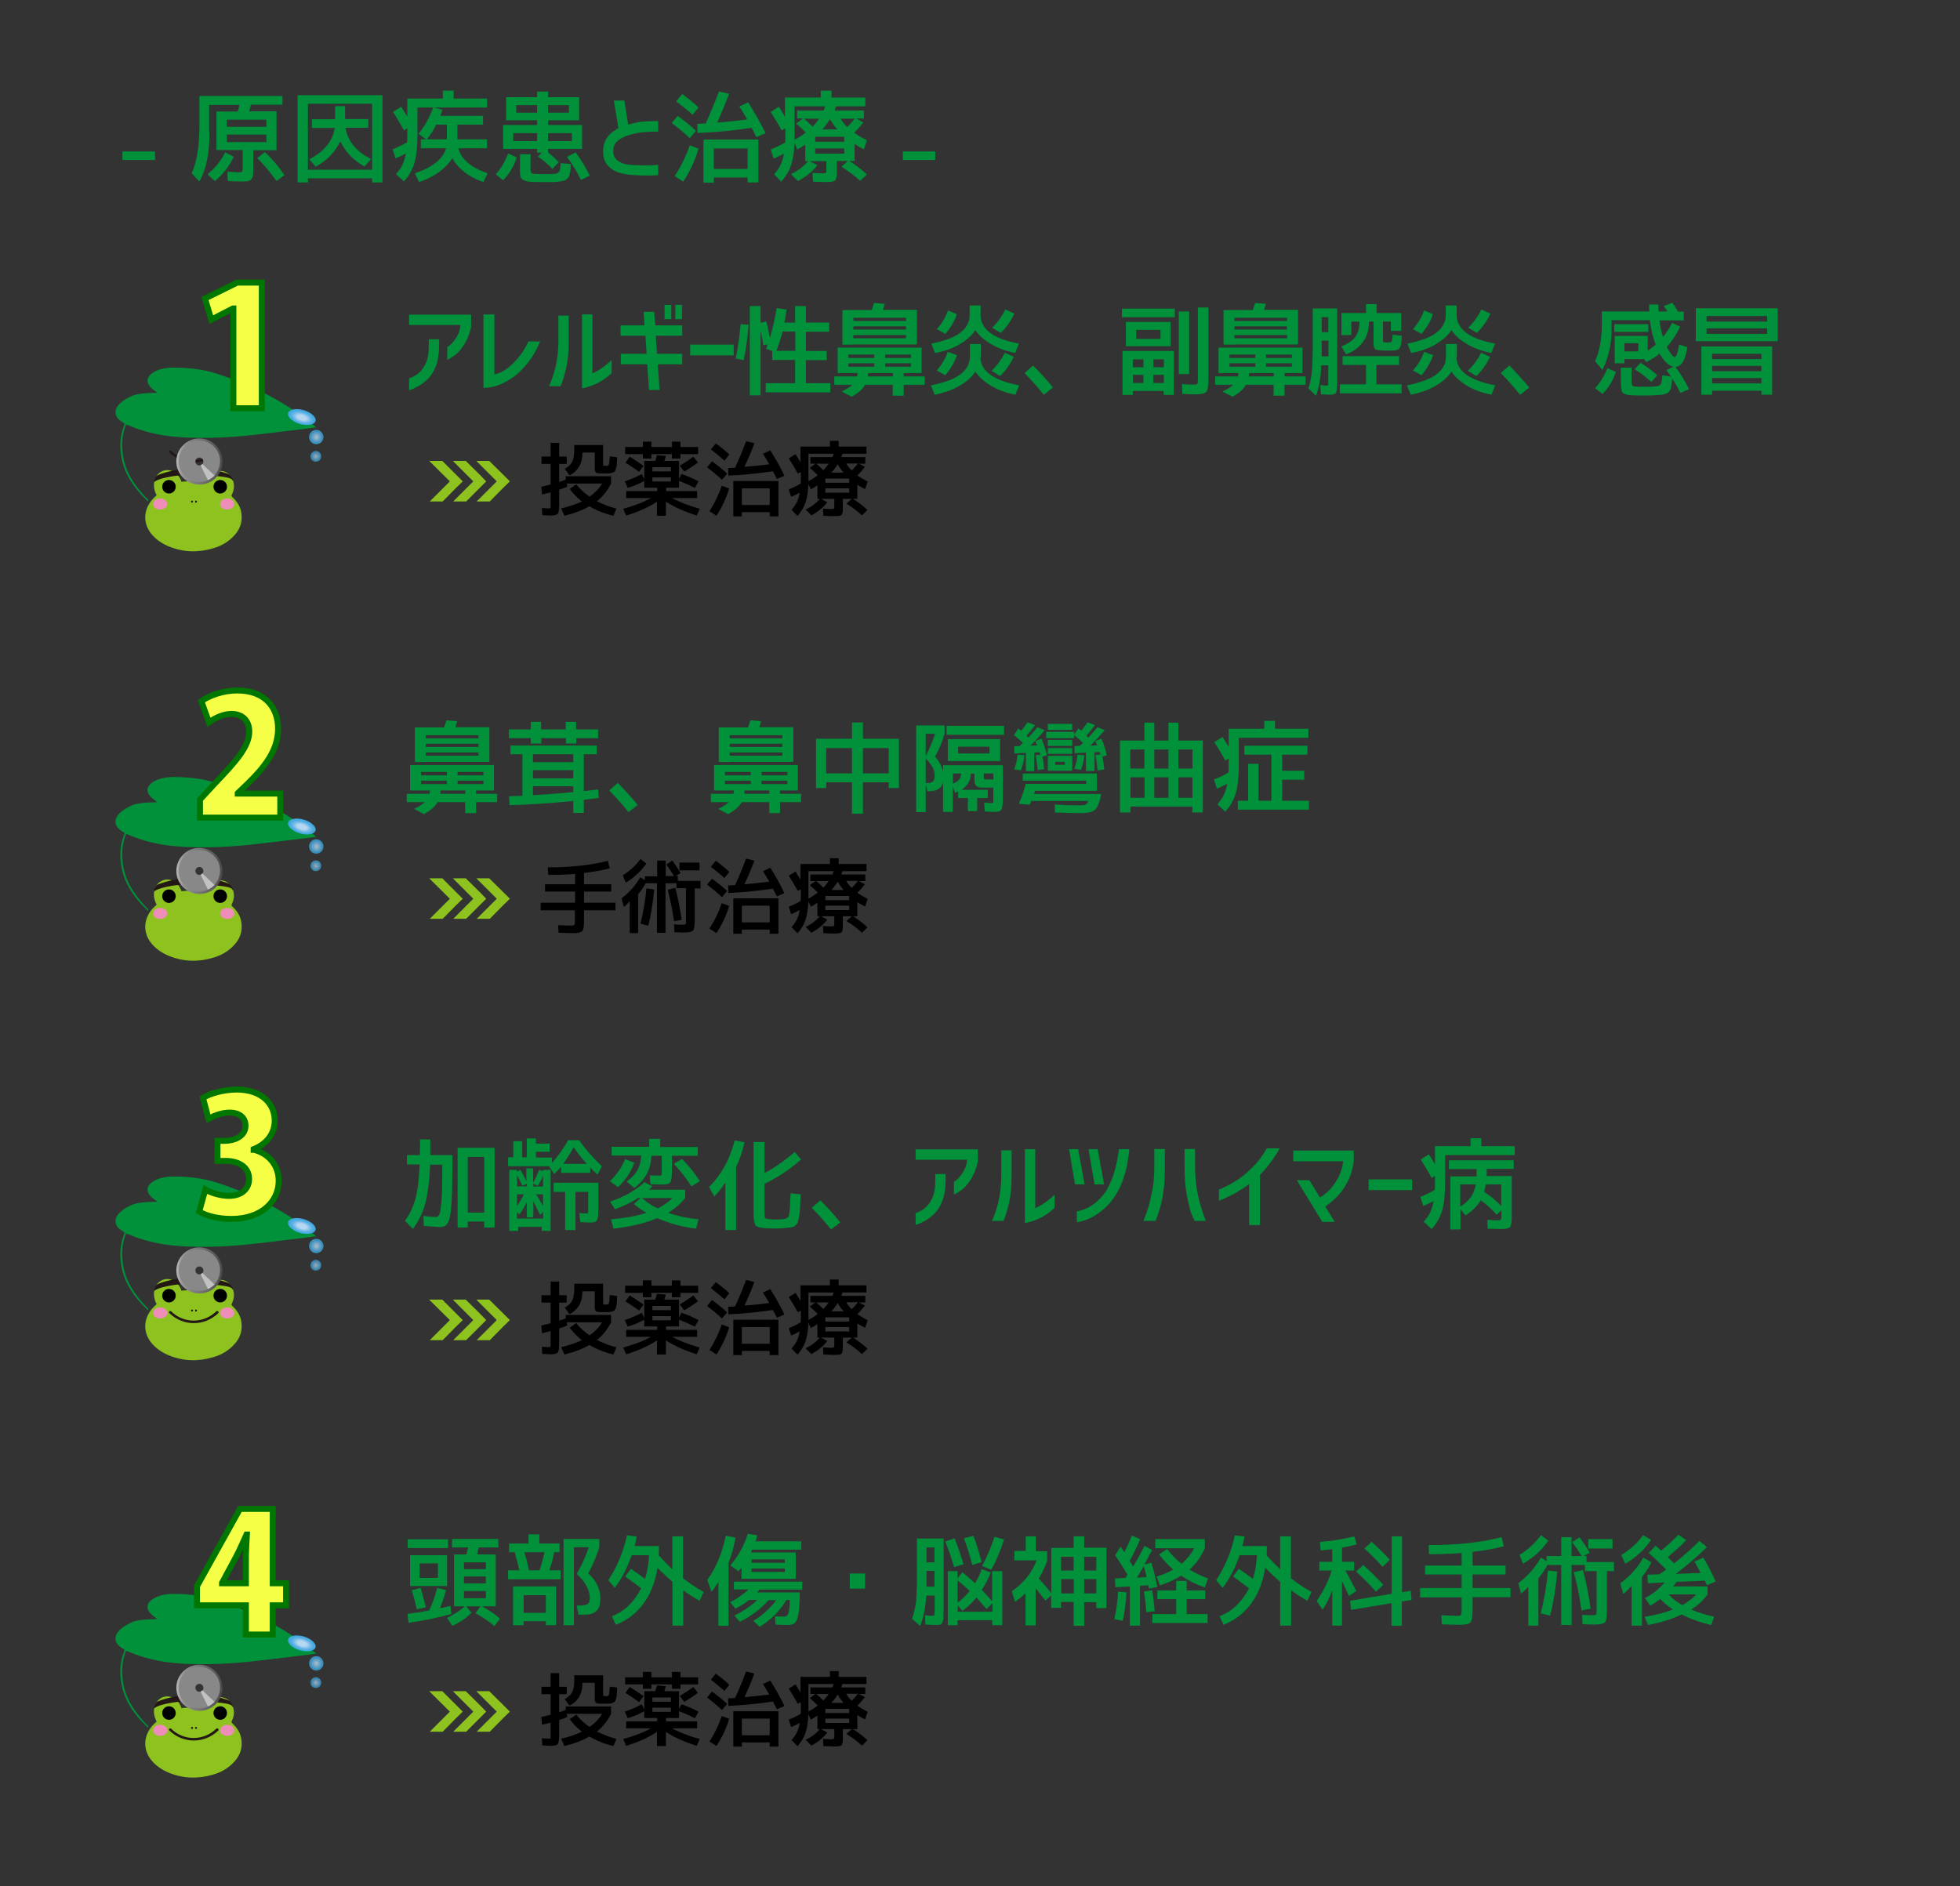 <?xml version="1.0" encoding="utf-8"?>
<!-- Generator: Adobe Illustrator 21.0.2, SVG Export Plug-In . SVG Version: 6.00 Build 0)  -->
<svg version="1.1" id="レイヤー_1" xmlns="http://www.w3.org/2000/svg" xmlns:xlink="http://www.w3.org/1999/xlink" x="0px"
	 y="0px" viewBox="0 0 986 949" style="enable-background:new 0 0 986 949;" xml:space="preserve">
<rect x="0" y="0" width="986" height="949" fill="#333333" stroke="none"/>
<style type="text/css">
	.st0{fill:#8DC21F;}
	.st1{fill:#231815;}
	.st2{fill:#EE8DB7;}
	.st3{fill:#888888;}
	.st4{fill:url(#SVGID_1_);}
	.st5{fill:#C0C1C1;}
	.st6{fill:#00913A;}
	.st7{fill:url(#SVGID_2_);}
	.st8{opacity:0.8;fill:url(#SVGID_3_);enable-background:new    ;}
	.st9{opacity:0.7;fill:url(#SVGID_4_);enable-background:new    ;}
	.st10{enable-background:new    ;}
	.st11{fill:#F5FF45;stroke:#007700;stroke-width:3;stroke-miterlimit:10;}
	.st12{fill:url(#SVGID_5_);}
	.st13{fill:url(#SVGID_6_);}
	.st14{opacity:0.8;fill:url(#SVGID_7_);enable-background:new    ;}
	.st15{opacity:0.7;fill:url(#SVGID_8_);enable-background:new    ;}
	.st16{fill:url(#SVGID_9_);}
	.st17{fill:url(#SVGID_10_);}
	.st18{opacity:0.8;fill:url(#SVGID_11_);enable-background:new    ;}
	.st19{opacity:0.7;fill:url(#SVGID_12_);enable-background:new    ;}
	.st20{fill:url(#SVGID_13_);}
	.st21{fill:url(#SVGID_14_);}
	.st22{opacity:0.8;fill:url(#SVGID_15_);enable-background:new    ;}
	.st23{opacity:0.7;fill:url(#SVGID_16_);enable-background:new    ;}
	.st24{fill:none;}
</style>
<path class="st0" d="M78.8,249.2c-1.6-3.1-1.9-6.1-0.3-9.2c1.9-3.7,6.7-4.6,9.9-1.9c1.4,1.2,2.4,2.6,2.9,4.3
	c2.1-0.1,4.2-0.4,6.3-0.4c2.1,0,4.2,0.3,6.1,0.4c0.8-1.1,1.5-2.4,2.5-3.4c3.6-3.5,8.6-2.4,10.7,2.1c1.2,2.6,1,5.3-0.3,7.8
	c-0.2,0.5-0.2,0.7,0.2,1.1c2.6,2.4,4.4,5.2,4.7,8.8c0.4,3.8-0.7,7.2-3.2,10.1c-3,3.5-6.8,5.8-11.2,7c-7.4,2.2-14.8,2-22-0.9
	c-3.4-1.4-6.5-3.4-8.9-6.3c-4.6-5.6-4.1-13,1.3-18.3C77.9,250,78.4,249.6,78.8,249.2z"/>
<path class="st1" d="M77.9,242.3c2.7-2.1,13.7-3.8,20.5-3.4c5.3,0.3,17,0.6,18.3,2.4c1.3,1.8,0.3-1-0.9-2.2
	c-1.2-1.2-9.7-3.4-16.9-3.6c-7.9-0.3-19.3,2.9-20.1,4C77.6,240.8,77.1,242.9,77.9,242.3z"/>
<circle cx="85" cy="244.9" r="3.4"/>
<circle cx="110.8" cy="244.9" r="3.4"/>
<ellipse class="st2" cx="80.6" cy="253.6" rx="3.6" ry="2.8"/>
<ellipse class="st2" cx="114.3" cy="253.6" rx="3.6" ry="2.8"/>
<ellipse class="st1" cx="96.6" cy="252.4" rx="0.5" ry="0.5"/>
<ellipse class="st1" cx="98.6" cy="252.4" rx="0.5" ry="0.5"/>
<path class="st1" d="M108.8,226.8c-6.4,6.2-16.4,6.2-22.7,0c-0.6-0.6-1.5,0.3-0.9,0.9c6.9,6.7,17.7,6.7,24.6,0
	C110.3,227.1,109.4,226.2,108.8,226.8L108.8,226.8z"/>
<g>
	<g>
		<path class="st3" d="M100.3,221.2c-6.1,0-11,4.9-11,11s4.9,11,11,11s11-4.9,11-11C111.4,226.1,106.4,221.2,100.3,221.2z
			 M100.3,234.2c-1.1,0-2-0.9-2-2s0.9-2,2-2s2,0.9,2,2C102.4,233.3,101.5,234.2,100.3,234.2z"/>
		
			<linearGradient id="SVGID_1_" gradientUnits="userSpaceOnUse" x1="88.729" y1="717.8" x2="111.964" y2="717.8" gradientTransform="matrix(1 0 0 -1 0 950)">
			<stop  offset="2.840910e-03" style="stop-color:#B4B4B5"/>
			<stop  offset="0.145" style="stop-color:#959596"/>
			<stop  offset="1" style="stop-color:#4C4948"/>
		</linearGradient>
		<path class="st4" d="M100.3,243.8c-6.4,0-11.6-5.2-11.6-11.6c0-6.4,5.2-11.6,11.6-11.6s11.6,5.2,11.6,11.6
			C112,238.6,106.8,243.8,100.3,243.8z M100.3,221.7c-5.8,0-10.4,4.7-10.4,10.4c0,5.8,4.7,10.4,10.4,10.4c5.8,0,10.4-4.7,10.4-10.4
			C110.8,226.4,106.1,221.7,100.3,221.7z"/>
	</g>
	<path class="st5" d="M100.9,234.1l3.7,7.5c0.7-0.3,1.3-0.7,1.9-1.1c0.4-0.3,0.7-0.6,1.1-0.9c0.1-0.1,0.3-0.4,0.3-0.4
		c-0.6-0.6-4.7-4.3-6.1-5.8C101.4,233.9,101.5,233.9,100.9,234.1z"/>
</g>
<path class="st6" d="M79.1,197.6c-0.3-0.3-0.6-0.4-0.8-0.6c-2.2-1.6-4-3.3-4.1-5.3c-0.2-3.1,4.2-6,10.1-6.6c4.4-0.4,8.7,0,13,0.4
	c4.4,0.5,8.4,1.4,12.3,2.7c14.9,4.8,27.2,11,38,18.1c3.9,2.6,7.2,5.4,10.8,8.1c0.2,0.2,0.4,0.4,0.6,0.6c-1.5,0.2-2.9,0.5-4.3,0.6
	c-9.2,1.1-18.5,2.3-27.8,3.3c-7.2,0.8-14.5,1.3-21.9,1.4c-7.8,0.1-15.5-0.1-23-1.3c-6.5-1.1-12.3-2.8-17.4-5
	c-0.3-0.1-0.6-0.2-1.1-0.5c-0.4,1-0.8,1.9-1,2.8c-1.2,4.1-1.2,8.3-0.7,12.4c0.6,4.1,1.9,8.1,4.2,12c2.2,3.7,5,7.2,8.4,10.6
	c0.2,0.2,0.2,0.4,0.3,0.7c-0.2,0-0.3,0.1-0.5,0.1c-1.1-1.2-2.3-2.4-3.4-3.5c-4.6-5.1-7.8-10.5-9.2-16.1c-1.3-5.2-1.5-10.5-0.1-15.8
	c0.3-1,0.8-2.1,1.1-3.1c0.1-0.3,0-0.6-0.3-0.8c-5.8-3.1-5.1-7.5-0.9-10.7c1.1-0.9,2.5-1.7,3.9-2.4c2.4-1.3,5.5-1.7,8.8-1.9
	C75.5,197.8,77.2,197.7,79.1,197.6z"/>
<radialGradient id="SVGID_2_" cx="130.395" cy="807.88" r="6.049" gradientTransform="matrix(1.133 0.342 0.171 -0.567 -134.053 623.544)" gradientUnits="userSpaceOnUse">
	<stop  offset="0.315" style="stop-color:#B5D7F1"/>
	<stop  offset="0.709" style="stop-color:#5DB1E4"/>
	<stop  offset="0.892" style="stop-color:#42AAE1"/>
</radialGradient>
<path class="st7" d="M158.7,211.9c-0.6,1.9-4.1,2.5-7.9,1.4c-3.8-1.1-6.4-3.6-5.8-5.5c0.6-1.9,4.1-2.5,7.9-1.4
	C156.7,207.6,159.3,210,158.7,211.9z"/>
<radialGradient id="SVGID_3_" cx="159.13" cy="730.083" r="3.567" gradientTransform="matrix(1 0 0 -1 0 950)" gradientUnits="userSpaceOnUse">
	<stop  offset="0.158" style="stop-color:#B5D7F1"/>
	<stop  offset="0.191" style="stop-color:#AED4F0"/>
	<stop  offset="0.423" style="stop-color:#82C1E9"/>
	<stop  offset="0.604" style="stop-color:#67B5E5"/>
	<stop  offset="0.709" style="stop-color:#5DB1E4"/>
	<stop  offset="0.818" style="stop-color:#2CA6E0"/>
	<stop  offset="0.892" style="stop-color:#42AAE1"/>
</radialGradient>
<circle class="st8" cx="159.1" cy="219.9" r="3.6"/>
<radialGradient id="SVGID_4_" cx="158.915" cy="720.354" r="2.676" gradientTransform="matrix(1 0 0 -1 0 950)" gradientUnits="userSpaceOnUse">
	<stop  offset="0.158" style="stop-color:#B5D7F1"/>
	<stop  offset="0.191" style="stop-color:#AED4F0"/>
	<stop  offset="0.423" style="stop-color:#82C1E9"/>
	<stop  offset="0.604" style="stop-color:#67B5E5"/>
	<stop  offset="0.709" style="stop-color:#5DB1E4"/>
	<stop  offset="0.818" style="stop-color:#2CA6E0"/>
	<stop  offset="0.892" style="stop-color:#42AAE1"/>
</radialGradient>
<circle class="st9" cx="158.9" cy="229.6" r="2.7"/>
<g class="st10">
	<path class="st6" d="M205.8,163.5v-5.2H237v6.3c-0.8,3.5-2,6.5-3.6,8.9c-1.6,2.5-3.2,4.3-4.8,5.4s-2.8,1.8-3.6,2.1v-6.4
		c1.4-0.7,2.8-2.2,4.3-4.4c1.5-2.2,2.2-4.5,2.3-6.7H205.8z M205.8,190.4c1.7-0.6,3.2-1.4,4.6-2.5c1.4-1.1,2.6-2.7,3.7-4.9
		c1.1-2.2,1.6-5.1,1.6-8.9v-3.4h5.2v3.7c-0.1,3.9-0.6,7.2-1.7,10c-1.1,2.8-2.5,4.9-4.2,6.5c-1.7,1.6-3.4,2.8-5,3.6
		c-1.6,0.9-3,1.5-4.2,1.8V190.4z"/>
	<path class="st6" d="M271.7,171.8c-1.7,4.1-3.8,7.8-6.4,11c-2.6,3.3-5.2,5.7-7.9,7.5c-2.7,1.7-5.1,3-7.3,3.7
		c-2.2,0.7-4.5,1.1-6.9,1.2v-37h5.5v30.2c2.5-0.6,4.8-1.7,6.8-3.3c2.1-1.6,3.9-3.5,5.6-5.6c1.7-2.1,3.3-4.7,4.8-7.7H271.7z"/>
	<path class="st6" d="M276.2,194.3c0.6-1.3,1.3-3,2-5.2c0.7-2.2,1.4-4.7,1.9-7.7c0.5-3,0.8-6.2,0.8-9.7v-12.9h5.2v12.9
		c0,5.1-0.4,9.5-1.2,13.1c-0.8,3.6-1.7,6.8-2.9,9.5H276.2z M307.6,187.8c-4.2,4-9.2,6.5-14.8,7.6v-37.2h5.2v29.7
		c3.3-1.5,6.5-3.7,9.7-6.8V187.8z"/>
	<path class="st6" d="M312.2,168.9v-5.2h12l-0.4-6.8h5.3l0.5,6.8h13.6v5.2h-13.3l0.6,9.1h12.7v5.3h-12.3l0.9,12.9h-5.3l-0.9-12.9
		h-13.3v-5.3h13l-0.6-9.1H312.2z M334.3,160.6v-7.2h3.4v7.2H334.3z M339.7,160.6v-7.2h3.4v7.2H339.7z"/>
	<path class="st6" d="M347.2,178.8v-5.4h21.9v5.4H347.2z"/>
	<path class="st6" d="M374.1,181.2l-4-0.8c1.2-5.8,2-11.6,2.5-17.3l4,0.3C376.1,169.8,375.3,175.7,374.1,181.2z M405.4,192.8h12.3
		v4.6h-32.5v-4.6H400v-11.7h-11.5v-4.5l-3.1-1.1c0.1-0.2,0.2-0.5,0.4-1c0.2-0.5,0.3-0.9,0.4-1.2l-2.2,0.4c-0.2-1.6-0.7-4-1.4-7.3
		v32.5h-5.4V154h5.4v8.4l2.9-0.7c0.8,3.4,1.4,6.1,1.8,8.2c1.5-4.8,2.6-9.8,3.4-14.9l5,0.8c-0.2,1.6-0.6,3.8-1.1,6.5h5.4V154h5.4v8.3
		h11.7v4.6h-11.7v9.7h10.5v4.6h-10.5V192.8z M390.6,176.5h9.5v-9.7h-6.4C392.8,170.3,391.7,173.5,390.6,176.5z"/>
	<path class="st6" d="M431.2,189.4c0.1-0.4,0.1-0.9,0.2-1.7h-4.6h-5.4v-12.8h42.2v12.8h-9v1.7h10.6v4.2h-10.6v5.5h-5.5v-5.5h-13.9
		c-1.2,2.2-3.5,4.2-6.8,6l-5-2.6c2.5-1.2,4.3-2.4,5.4-3.4h-9.1v-4.2H431.2z M429.3,173.4h-5.5V156h14.7c0.4-1,0.8-2.2,1.2-3.6
		l5.4,0.5c-0.3,1.1-0.6,2.1-0.9,3h17.1v17.4H429.3z M426.8,180.1h13v-1.7h-13V180.1z M426.8,182.8v1.7h13v-1.7H426.8z M429.3,161.5
		h26.5v-1.6h-26.5V161.5z M455.8,165.8v-1.6h-26.5v1.6H455.8z M429.3,170.2h26.5v-1.6h-26.5V170.2z M436.6,189.4h12.6v-1.7h-12.4
		C436.6,188.8,436.6,189.4,436.6,189.4z M445.3,180.1h13v-1.7h-13V180.1z M445.3,182.8v1.7h13v-1.7H445.3z"/>
	<path class="st6" d="M493.2,179.5c0,3.5,1.6,6.4,4.7,8.8c3.1,2.4,8.1,4.3,14.8,5.6l-1.9,4.7c-4.5-0.9-8.6-2.3-12.1-4.4
		c-3.5-2.1-6.2-4.5-8-7.2c-1.9,2.8-4.6,5.2-8.2,7.2c-3.6,2.1-7.7,3.5-12.3,4.4l-1.9-4.7c6.8-1.4,11.8-3.2,14.9-5.6
		c3.1-2.4,4.7-5.3,4.7-8.8v-6.4h5.5V179.5z M490.7,166.1c-1.8,2.7-4.5,5.1-8.1,7.2c-3.6,2.1-7.6,3.5-12.2,4.3l-1.9-4.7
		c6.8-1.4,11.7-3.2,14.7-5.6c3-2.4,4.6-5.3,4.6-8.8v-4.8h5.5v4.8c0,3.5,1.5,6.4,4.6,8.8c3,2.4,7.9,4.3,14.7,5.6l-1.9,4.7
		c-4.5-0.9-8.5-2.3-12-4.4C495.1,171.2,492.5,168.8,490.7,166.1z M481.4,158.1c-1.2,3.4-3.1,6.7-5.8,9.9l-4.3-2.4
		c2.6-2.9,4.4-6,5.6-9.4L481.4,158.1z M475.5,188.8l-4.3-2.4c2.6-2.9,4.4-6,5.6-9.4l4.6,1.7C480.2,182.2,478.3,185.6,475.5,188.8z
		 M498.8,186.6c2.9-2.8,5.1-5.9,6.7-9.1l4.5,2c-1.7,3.6-4,6.9-6.9,9.7L498.8,186.6z M510.3,157.8c-1.7,3.6-4,6.9-6.9,9.7l-4.3-2.6
		c2.8-2.7,5-5.8,6.6-9.2L510.3,157.8z"/>
	<path class="st6" d="M529.7,195l-4.6,3.6c-3.1-3.8-6.3-7.4-9.7-10.9l4.3-3.8C523.5,187.7,526.8,191.4,529.7,195z"/>
	<path class="st6" d="M564.4,159.6v-4.3H591v4.3H564.4z M569.9,196.7v2h-5.2v-22.1h25.8v22.1h-5.1v-2H569.9z M571.6,174.2h-5.2V162
		h22.5v12.2H571.6z M569.9,184.8h5.3v-4h-5.3V184.8z M569.9,188.6v4.1h5.3v-4.1H569.9z M571.6,170.5h12.2v-4.5h-12.2V170.5z
		 M580.2,184.8h5.3v-4h-5.3V184.8z M580.2,188.6v4.1h5.3v-4.1H580.2z M593,188.2v-31.5h5.2v31.5H593z M602.7,154.7h5.2v36.4
		c0,3.3-0.4,5.3-1.1,6.1c-0.7,0.8-2.5,1.2-5.5,1.2c-1.5,0-3.6-0.1-6.5-0.2l-0.2-4.9c3.5,0.2,5.4,0.2,5.9,0.2c1,0,1.6-0.1,1.8-0.4
		c0.2-0.2,0.3-1,0.3-2.3V154.7z"/>
	<path class="st6" d="M622.8,189.4c0.1-0.4,0.1-0.9,0.2-1.7h-4.6h-5.4v-12.8h42.2v12.8h-9v1.7h10.6v4.2h-10.6v5.5h-5.5v-5.5h-13.9
		c-1.2,2.2-3.5,4.2-6.8,6l-5-2.6c2.5-1.2,4.3-2.4,5.4-3.4h-9.1v-4.2H622.8z M621,173.4h-5.5V156h14.7c0.4-1,0.8-2.2,1.2-3.6l5.4,0.5
		c-0.3,1.1-0.6,2.1-0.9,3H653v17.4H621z M618.5,180.1h13v-1.7h-13V180.1z M618.5,182.8v1.7h13v-1.7H618.5z M621,161.5h26.5v-1.6H621
		V161.5z M647.4,165.8v-1.6H621v1.6H647.4z M621,170.2h26.5v-1.6H621V170.2z M628.2,189.4h12.6v-1.7h-12.4
		C628.3,188.8,628.2,189.4,628.2,189.4z M636.9,180.1h13v-1.7h-13V180.1z M636.9,182.8v1.7h13v-1.7H636.9z"/>
	<path class="st6" d="M669.2,198.6c-0.7,0-2.3-0.1-4.7-0.2l-0.3-4.7c1.3,0.2,2.3,0.3,3,0.3c0.5,0,0.8-0.1,0.9-0.3
		c0.1-0.2,0.1-1,0.1-2.3v-7.6h-3.5c-0.3,6.6-1.2,11.7-2.7,15.3l-3.8-3.7c0.8-2.3,1.4-5.1,1.7-8.2c0.3-3.2,0.5-7.8,0.5-14v-18h12.3
		v36.7c0,3.1-0.2,5-0.6,5.7C671.7,198.2,670.8,198.6,669.2,198.6z M664.9,171.5v4.1c0,0.4,0,1.1,0,1.9c0,0.8,0,1.4,0,1.8h3.4v-7.9
		H664.9z M664.9,167.1h3.3v-7.5h-3.3V167.1z M692.4,183.6v9.8h12.7v4.5H674v-4.5h13.2v-9.8h-11.8v-4.4h28.4v4.4H692.4z M698.1,172.3
		c1.1,0,1.8-0.2,2-0.5c0.2-0.3,0.4-1.5,0.5-3.4l4.6,0.5c-0.1,1.4-0.1,2.4-0.2,3.1c-0.1,0.7-0.2,1.4-0.4,2c-0.2,0.7-0.5,1.1-0.7,1.4
		s-0.7,0.5-1.3,0.7c-0.7,0.2-1.3,0.3-2,0.3c-0.7,0-1.6,0-2.9,0c-3.1,0-5-0.2-5.7-0.6c-0.7-0.4-1-1.4-1-3.1v-10.9h-2.3
		c0,4-1,7.4-3,10.2c-2,2.8-4.8,4.9-8.5,6.3l-2.5-4c3.4-1.3,5.7-2.9,7.1-4.8c1.4-1.9,2.1-4.5,2.1-7.7h-4.1v6.8h-5v-11.1h12.4V153h5.3
		v4.5h12.4v9h-5.2v-4.7h-4v8.8c0,0.8,0.1,1.3,0.3,1.5S696.9,172.3,698.1,172.3z"/>
	<path class="st6" d="M732.7,179.5c0,3.5,1.6,6.4,4.7,8.8c3.1,2.4,8.1,4.3,14.8,5.6l-1.9,4.7c-4.5-0.9-8.6-2.3-12.1-4.4
		c-3.5-2.1-6.2-4.5-8-7.2c-1.9,2.8-4.6,5.2-8.2,7.2c-3.6,2.1-7.7,3.5-12.3,4.4l-1.9-4.7c6.8-1.4,11.8-3.2,14.9-5.6
		c3.1-2.4,4.7-5.3,4.7-8.8v-6.4h5.5V179.5z M730.2,166.1c-1.8,2.7-4.5,5.1-8.1,7.2c-3.6,2.1-7.6,3.5-12.2,4.3l-1.9-4.7
		c6.8-1.4,11.7-3.2,14.7-5.6c3-2.4,4.6-5.3,4.6-8.8v-4.8h5.5v4.8c0,3.5,1.5,6.4,4.6,8.8c3,2.4,7.9,4.3,14.7,5.6l-1.9,4.7
		c-4.5-0.9-8.5-2.3-12-4.4C734.6,171.2,732,168.8,730.2,166.1z M720.9,158.1c-1.2,3.4-3.1,6.7-5.8,9.9l-4.3-2.4
		c2.6-2.9,4.4-6,5.6-9.4L720.9,158.1z M715.1,188.8l-4.3-2.4c2.6-2.9,4.4-6,5.6-9.4l4.6,1.7C719.7,182.2,717.8,185.6,715.1,188.8z
		 M738.4,186.6c2.9-2.8,5.1-5.9,6.7-9.1l4.5,2c-1.7,3.6-4,6.9-6.9,9.7L738.4,186.6z M749.8,157.8c-1.7,3.6-4,6.9-6.9,9.7l-4.3-2.6
		c2.8-2.7,5-5.8,6.6-9.2L749.8,157.8z"/>
	<path class="st6" d="M769.3,195l-4.6,3.6c-3.1-3.8-6.3-7.4-9.7-10.9l4.3-3.8C763,187.7,766.3,191.4,769.3,195z"/>
	<path class="st6" d="M829.6,153.2h4.7c0,1.6,0,2.8,0,3.5h4.5c-0.6-1-1.2-1.9-1.8-2.7l4.3-1.7c0.7,1,1.7,2.5,2.9,4.5h2.8v4.4h-12.2
		c0.4,3.2,1,6,1.8,8.4c1.8-2.2,3.3-4.6,4.6-7.2l4,2c-1.8,3.8-4,7.2-6.7,10.1c0.5,1.1,1.1,2.1,1.7,2.9c0.6,0.8,1.1,1.4,1.4,1.8
		c0.4,0.3,0.7,0.5,0.8,0.5c0.9,0,1.6-2.1,2.3-6.3l4.1,1.2c-0.9,6.5-2.8,9.8-5.9,10c2.7,3.7,4.9,7.4,6.8,11.2l-4.4,1.9
		c-1.2-2.5-2.6-5-4.1-7.3c-0.1,1.9-0.3,3.3-0.5,4.3c-0.2,1-0.6,1.8-1.1,2.4c-0.6,0.6-1.3,1-2.1,1.2c-0.8,0.2-2,0.4-3.6,0.5
		c-1.5,0.1-3.7,0.2-6.4,0.2c-2.5,0-4.6,0-6.4-0.1c-2.6-0.1-4.1-0.6-4.8-1.3c-0.6-0.8-0.9-2.6-0.9-5.6V185h5.4v6.1
		c0,1.5,0.1,2.4,0.3,2.8c0.2,0.3,0.8,0.5,1.8,0.6c1.1,0.1,2.7,0.1,4.7,0.1c1.8,0,3.4,0,4.7-0.1c1.7-0.2,2.7-0.5,3.1-1.1
		c0.4-0.6,0.7-2.1,0.9-4.6l4.3,0.7c-0.9-1.4-1.7-2.5-2.3-3.3l3.5-1.7c-2.4-0.5-4.7-2.7-6.9-6.6c-1.9,1.6-4.2,3-6.8,4.3l-1-1.5h-9.9
		v2.1h-4.9V169h16.6v7.4c1.6-1,2.9-2,4-3c-1.4-3.6-2.4-7.7-2.9-12.3h-19.3v5.5c0,3.4-0.4,6.9-1.3,10.5c-0.9,3.6-2,6.6-3.3,9
		l-3.7-4.4c2.3-4.8,3.4-11.1,3.4-18.9v-6.1h23.9C829.6,156,829.6,154.8,829.6,153.2z M802.4,195.3c2.8-3,4.8-6.3,6.2-10.1l4.3,1.9
		c-1.4,4.2-3.6,7.9-6.7,11.1L802.4,195.3z M812.1,167v-3.9h17.1v3.9H812.1z M817.2,176.8h7v-4.1h-7V176.8z M822.3,185.8l3-3.3
		c3,1.9,5.8,4,8.4,6.3l-3,3.4C828.2,189.8,825.4,187.7,822.3,185.8z"/>
	<path class="st6" d="M853.1,155.1h41.2v16.6h-35.8h-5.4V155.1z M861.3,196.6v2h-5.4v-24.3h35.6v24.3h-5.4v-2H861.3z M858.5,161.8
		H889V159h-30.5V161.8z M858.5,165.2v2.8H889v-2.8H858.5z M886.1,180.7v-2.7h-24.8v2.7H886.1z M861.3,186.8h24.8v-2.7h-24.8V186.8z
		 M861.3,192.9h24.8v-2.7h-24.8V192.9z"/>
</g>
<g class="st10">
	<path class="st11" d="M117.4,205.4v-50.2h-0.2l-10.9,5.6l-3.2-10.6l16.2-8h12.4v63.2H117.4z"/>
</g>
<path class="st0" d="M78.8,455.2c-1.6-3.1-1.9-6.1-0.3-9.2c1.9-3.7,6.7-4.6,9.9-1.9c1.4,1.2,2.4,2.6,2.9,4.3
	c2.1-0.1,4.2-0.4,6.3-0.4c2.1,0,4.2,0.3,6.1,0.4c0.8-1.1,1.5-2.4,2.5-3.4c3.6-3.5,8.6-2.4,10.7,2.1c1.2,2.6,1,5.3-0.3,7.8
	c-0.2,0.5-0.2,0.7,0.2,1.1c2.6,2.4,4.4,5.2,4.7,8.8c0.4,3.8-0.7,7.2-3.2,10.1c-3,3.5-6.8,5.8-11.2,7c-7.4,2.2-14.8,2-22-0.9
	c-3.4-1.4-6.5-3.4-8.9-6.3c-4.6-5.6-4.1-13,1.3-18.3C77.9,456,78.4,455.6,78.8,455.2z"/>
<path class="st1" d="M77.9,448.3c2.7-2.1,13.7-3.8,20.5-3.4c5.3,0.3,17,0.6,18.3,2.4c1.3,1.8,0.3-1-0.9-2.2
	c-1.2-1.2-9.7-3.4-16.9-3.6c-7.9-0.3-19.3,2.9-20.1,4C77.6,446.8,77.1,448.9,77.9,448.3z"/>
<circle cx="85" cy="450.9" r="3.4"/>
<circle cx="110.8" cy="450.9" r="3.4"/>
<ellipse class="st2" cx="80.6" cy="459.6" rx="3.6" ry="2.8"/>
<ellipse class="st2" cx="114.3" cy="459.6" rx="3.6" ry="2.8"/>
<ellipse class="st1" cx="96.6" cy="396.4" rx="0.5" ry="0.5"/>
<ellipse class="st1" cx="98.6" cy="396.4" rx="0.5" ry="0.5"/>
<path class="st1" d="M108.8,396.8c-6.4,6.2-16.4,6.2-22.7,0c-0.6-0.6-1.5,0.3-0.9,0.9c6.9,6.7,17.7,6.7,24.6,0
	C110.3,397.1,109.4,396.2,108.8,396.8L108.8,396.8z"/>
<g>
	<g>
		<path class="st3" d="M100.3,427.2c-6.1,0-11,4.9-11,11s4.9,11,11,11s11-4.9,11-11C111.4,432.1,106.4,427.2,100.3,427.2z
			 M100.3,440.2c-1.1,0-2-0.9-2-2s0.9-2,2-2s2,0.9,2,2C102.4,439.3,101.5,440.2,100.3,440.2z"/>
		
			<linearGradient id="SVGID_5_" gradientUnits="userSpaceOnUse" x1="88.729" y1="511.8" x2="111.964" y2="511.8" gradientTransform="matrix(1 0 0 -1 0 950)">
			<stop  offset="2.840910e-03" style="stop-color:#B4B4B5"/>
			<stop  offset="0.145" style="stop-color:#959596"/>
			<stop  offset="1" style="stop-color:#4C4948"/>
		</linearGradient>
		<path class="st12" d="M100.3,449.8c-6.4,0-11.6-5.2-11.6-11.6s5.2-11.6,11.6-11.6s11.6,5.2,11.6,11.6
			C112,444.6,106.8,449.8,100.3,449.8z M100.3,427.7c-5.8,0-10.4,4.7-10.4,10.4c0,5.8,4.7,10.4,10.4,10.4c5.8,0,10.4-4.7,10.4-10.4
			C110.8,432.4,106.1,427.7,100.3,427.7z"/>
	</g>
	<path class="st5" d="M100.9,440.1l3.7,7.5c0.7-0.3,1.3-0.7,1.9-1.1c0.4-0.3,0.7-0.6,1.1-0.9c0.1-0.1,0.3-0.4,0.3-0.4
		c-0.6-0.6-4.7-4.3-6.1-5.8C101.4,439.9,101.5,439.9,100.9,440.1z"/>
</g>
<path class="st6" d="M79.1,403.6c-0.3-0.3-0.6-0.4-0.8-0.6c-2.2-1.6-4-3.3-4.1-5.3c-0.2-3.1,4.2-6,10.1-6.6c4.4-0.4,8.7,0,13,0.4
	c4.4,0.5,8.4,1.4,12.3,2.7c14.9,4.8,27.2,11,38,18.1c3.9,2.6,7.2,5.4,10.8,8.1c0.2,0.2,0.4,0.4,0.6,0.6c-1.5,0.2-2.9,0.5-4.3,0.6
	c-9.2,1.1-18.5,2.3-27.8,3.3c-7.2,0.8-14.5,1.3-21.9,1.4c-7.8,0.1-15.5-0.1-23-1.3c-6.5-1.1-12.3-2.8-17.4-5
	c-0.3-0.1-0.6-0.2-1.1-0.5c-0.4,1-0.8,1.9-1,2.8c-1.2,4.1-1.2,8.3-0.7,12.4c0.6,4.1,1.9,8.1,4.2,12c2.2,3.7,5,7.2,8.4,10.6
	c0.2,0.2,0.2,0.4,0.3,0.7c-0.2,0-0.3,0.1-0.5,0.1c-1.1-1.2-2.3-2.4-3.4-3.5c-4.6-5.1-7.8-10.5-9.2-16.1c-1.3-5.2-1.5-10.5-0.1-15.8
	c0.3-1,0.8-2.1,1.1-3.1c0.1-0.3,0-0.6-0.3-0.8c-5.8-3.1-5.1-7.5-0.9-10.7c1.1-0.9,2.5-1.7,3.9-2.4c2.4-1.3,5.5-1.7,8.8-1.9
	C75.5,403.8,77.2,403.7,79.1,403.6z"/>
<radialGradient id="SVGID_6_" cx="180.69" cy="474.983" r="6.049" gradientTransform="matrix(1.133 0.342 0.171 -0.567 -134.053 623.544)" gradientUnits="userSpaceOnUse">
	<stop  offset="0.315" style="stop-color:#B5D7F1"/>
	<stop  offset="0.709" style="stop-color:#5DB1E4"/>
	<stop  offset="0.892" style="stop-color:#42AAE1"/>
</radialGradient>
<path class="st13" d="M158.7,417.9c-0.6,1.9-4.1,2.5-7.9,1.4c-3.8-1.1-6.4-3.6-5.8-5.5c0.6-1.9,4.1-2.5,7.9-1.4
	C156.7,413.6,159.3,416,158.7,417.9z"/>
<radialGradient id="SVGID_7_" cx="159.13" cy="524.083" r="3.567" gradientTransform="matrix(1 0 0 -1 0 950)" gradientUnits="userSpaceOnUse">
	<stop  offset="0.158" style="stop-color:#B5D7F1"/>
	<stop  offset="0.191" style="stop-color:#AED4F0"/>
	<stop  offset="0.423" style="stop-color:#82C1E9"/>
	<stop  offset="0.604" style="stop-color:#67B5E5"/>
	<stop  offset="0.709" style="stop-color:#5DB1E4"/>
	<stop  offset="0.818" style="stop-color:#2CA6E0"/>
	<stop  offset="0.892" style="stop-color:#42AAE1"/>
</radialGradient>
<circle class="st14" cx="159.1" cy="425.9" r="3.6"/>
<radialGradient id="SVGID_8_" cx="158.915" cy="514.354" r="2.676" gradientTransform="matrix(1 0 0 -1 0 950)" gradientUnits="userSpaceOnUse">
	<stop  offset="0.158" style="stop-color:#B5D7F1"/>
	<stop  offset="0.191" style="stop-color:#AED4F0"/>
	<stop  offset="0.423" style="stop-color:#82C1E9"/>
	<stop  offset="0.604" style="stop-color:#67B5E5"/>
	<stop  offset="0.709" style="stop-color:#5DB1E4"/>
	<stop  offset="0.818" style="stop-color:#2CA6E0"/>
	<stop  offset="0.892" style="stop-color:#42AAE1"/>
</radialGradient>
<circle class="st15" cx="158.9" cy="435.6" r="2.7"/>
<g class="st10">
	<path class="st11" d="M140.9,411.4h-40.3v-9.1l7.3-7.9c10.9-11.4,17.5-18.8,17.5-26.4c0-4.8-2.9-8.8-9-8.8c-4.2,0-8.4,2.2-11.3,4.2
		l-3.8-10.6c3.9-2.8,10.8-5.4,18-5.4c14.2,0,20.6,8.7,20.6,19.3c0,11.1-7.3,19.7-15,27.3l-5.3,5.1v0.2h21.4V411.4z"/>
</g>
<g>
	<g class="st10">
		<path class="st6" d="M216.1,399.4c0.1-0.4,0.1-0.9,0.2-1.7h-4.6h-5.4v-12.8h42.2v12.8h-9v1.7h10.6v4.2h-10.6v5.5h-5.5v-5.5h-13.9
			c-1.2,2.2-3.5,4.2-6.8,6l-5-2.6c2.5-1.2,4.3-2.4,5.4-3.4h-9.1v-4.2H216.1z M214.2,383.4h-5.5V366h14.7c0.4-1,0.8-2.2,1.2-3.6
			l5.4,0.5c-0.3,1.1-0.6,2.1-0.9,3h17.1v17.4H214.2z M211.8,390.1h13v-1.7h-13V390.1z M211.8,392.8v1.7h13v-1.7H211.8z M214.2,371.5
			h26.5v-1.6h-26.5V371.5z M240.7,375.8v-1.6h-26.5v1.6H240.7z M214.2,380.2h26.5v-1.6h-26.5V380.2z M221.5,399.4h12.6v-1.7h-12.4
			C221.6,398.8,221.5,399.4,221.5,399.4z M230.2,390.1h13v-1.7h-13V390.1z M230.2,392.8v1.7h13v-1.7H230.2z"/>
		<path class="st6" d="M289.9,367h11v4.4h-11v2.7h-5.2v-2.7h-12.4v2.7H267v-2.7h-11V367h11v-3.8h5.2v3.8h12.4v-3.8h5.2V367z
			 M288.4,403c-11.9,1.2-22.6,1.9-32.1,2.1l-0.2-4.5c1.4,0,3.6-0.1,6.7-0.2v-20.9h-6v-4.4h43.4v4.4h-6.5V398
			c3.2-0.3,5.6-0.6,7.2-0.8l0.3,4.3c-3.4,0.4-5.9,0.7-7.5,0.9v6.6h-5.3V403z M288.4,379.5h-20.3v4h20.3V379.5z M268.1,391.6h20.3
			v-4.1h-20.3V391.6z M288.4,398.5v-2.9h-20.3v4.5C274.9,399.7,281.7,399.2,288.4,398.5z"/>
		<path class="st6" d="M320.8,405l-4.6,3.6c-3.1-3.8-6.3-7.4-9.7-10.9l4.3-3.8C314.5,397.7,317.8,401.4,320.8,405z"/>
		<path class="st6" d="M369,399.4c0.1-0.4,0.1-0.9,0.2-1.7h-4.6h-5.4v-12.8h42.2v12.8h-9v1.7h10.6v4.2h-10.6v5.5H387v-5.5h-13.9
			c-1.2,2.2-3.5,4.2-6.8,6l-5-2.6c2.5-1.2,4.3-2.4,5.4-3.4h-9.1v-4.2H369z M367.1,383.4h-5.5V366h14.7c0.4-1,0.8-2.2,1.2-3.6
			l5.4,0.5c-0.3,1.1-0.6,2.1-0.9,3h17.1v17.4H367.1z M364.7,390.1h13v-1.7h-13V390.1z M364.7,392.8v1.7h13v-1.7H364.7z M367.1,371.5
			h26.5v-1.6h-26.5V371.5z M393.6,375.8v-1.6h-26.5v1.6H393.6z M367.1,380.2h26.5v-1.6h-26.5V380.2z M374.4,399.4H387v-1.7h-12.4
			C374.5,398.8,374.4,399.4,374.4,399.4z M383.1,390.1h13v-1.7h-13V390.1z M383.1,392.8v1.7h13v-1.7H383.1z"/>
		<path class="st6" d="M415.6,393.6v2.9h-5.1v-24.8h18.1v-8.2h5.5v8.2h18.1v24.8h-5.1v-2.9h-13v15.8h-5.5v-15.8H415.6z M415.6,389.1
			h13v-12.7h-13V389.1z M434.1,389.1h13v-12.7h-13V389.1z"/>
		<path class="st6" d="M496.9,397.3v4.2h-5.3v6.6h-4.7v-6.6h-4.9v-3.3c-0.5,0.3-1,0.5-1.5,0.7l-1.2-3.1v12.7h-4.9v-15
			c-0.7,3.1-3,4.6-7,4.6h-0.8l-0.9-3.3v13.8h-4.8v-43.6h14.3v4.1c-1.2,4.2-2.8,8.1-4.8,11.6c2.3,2.7,3.6,5.2,4,7.6V385h30.1v16.2
			c0,2.3-0.1,3.9-0.3,4.9c-0.2,0.9-0.6,1.6-1.1,1.9c-0.5,0.3-1.4,0.5-2.7,0.5c-0.7,0-2.4-0.1-5-0.2l-0.3-4.5c2,0.2,3.1,0.3,3.5,0.3
			c0.6,0,0.9-0.1,1-0.4c0.1-0.2,0.1-1,0.1-2.3v-5.1h-5.5c-1.4,0-2.4-0.3-3.1-0.9c-0.6-0.6-0.9-1.6-0.9-3v-3.1h-1.8
			c-0.1,3.4-1.7,6.1-4.7,8.1H496.9z M470.4,369.2h-4.7v11.2C467.5,376.9,469.1,373.2,470.4,369.2z M465.7,381.5V394h0.9
			c1.2,0,2.1-0.3,2.7-0.8c0.6-0.5,0.9-1.5,0.9-2.9c0-1.4-0.3-2.8-0.9-4C468.6,385,467.4,383.4,465.7,381.5z M476.2,369.7v-4.5h28.9
			v4.5H476.2z M482,382.9h-5.2v-11h26.3v11H482z M483.6,389.2h-4.2v5.1c1.4-0.6,2.4-1.3,3.1-2.1C483,391.5,483.4,390.5,483.6,389.2z
			 M482,379.1h15.8v-3.4H482V379.1z M499.7,392.2v-3h-4.8v1.2c0,0.9,0.1,1.4,0.3,1.6c0.2,0.1,0.8,0.2,1.8,0.2H499.7z"/>
		<path class="st6" d="M525.3,387l-3.3,0.5c-0.2-2.4-0.5-4.9-1-7.5l2.4-0.3c0-0.1-0.1-0.3-0.2-0.6c-0.1-0.3-0.1-0.5-0.2-0.6
			l-2.7,0.1v9.4h-4.2v-9.2l-5.8,0.3l-0.1-3.6l2.7-0.1c0.2-0.2,0.4-0.5,0.8-0.8c0.4-0.4,0.7-0.6,0.9-0.8c-1.4-1.3-2.9-2.6-4.5-4
			l2.2-3.3c0.2,0.1,0.4,0.3,0.7,0.6s0.5,0.4,0.7,0.6c1.3-1.6,2.4-3,3.2-4.3l3.8,1.4c-1.4,2-2.9,3.8-4.3,5.4c0.2,0.2,0.5,0.5,0.9,0.9
			c1.6-1.7,3.2-3.4,4.6-5.2l3.6,1.5c-2.2,2.7-4.6,5.3-7.2,7.8l3.4-0.2c-0.5-1.3-0.8-2-0.9-2.2l3.2-1.1c1,2.5,1.9,5.2,2.7,8.3
			l-2.3,0.7C524.9,382.8,525.1,385,525.3,387z M510.2,387.1c0.9-2.4,1.4-4.8,1.7-7.4l3.5,0.3c-0.3,2.5-0.9,5.1-1.8,7.6L510.2,387.1z
			 M551.8,389.2v8.7h-31.1c-0.1,0.3-0.3,0.9-0.5,1.6H554c-0.8,4.1-1.8,6.7-3.1,7.9c-1.3,1.2-3.8,1.7-7.4,1.7c-4,0-8.3-0.1-12.8-0.3
			l-0.1-4c4.7,0.3,8.8,0.4,12.2,0.4c1.6,0,2.7-0.1,3.3-0.4c0.5-0.2,1-0.8,1.4-1.8h-28.7c-0.4,1-0.7,1.7-0.8,1.9l-5.5-0.5
			c1.4-3,2.6-6.4,3.5-10h30.4v-1.6h-31.9v-3.6H551.8z M555.5,387.2l-3.4,0.4c-0.2-2.5-0.5-5.1-1-7.7l2.5-0.3
			c-0.1-0.3-0.2-0.7-0.4-1.2l-2.6,0.1v9.4h-4.3v-9.2l-5.7,0.3l-0.1-3.6l2.7-0.1c0.2-0.2,0.5-0.5,0.8-0.8c0.4-0.4,0.6-0.6,0.8-0.8
			c-0.6-0.5-1.4-1.2-2.5-2.2c-1.1-1-1.7-1.5-1.9-1.6v1.5h-14.1v-3.2h14.1v1.4l2.1-3.1c0.1,0.1,0.4,0.3,0.7,0.6s0.6,0.4,0.7,0.6
			c1.3-1.6,2.4-3,3.2-4.3l3.7,1.4c-1.4,2-2.9,3.8-4.3,5.4c0.2,0.2,0.6,0.5,1,0.9c1.9-2,3.4-3.7,4.6-5.2l3.6,1.5
			c-2.3,2.7-4.7,5.3-7.2,7.8l3.4-0.2c-0.5-1.3-0.8-2-0.9-2.2l3.1-1.1c1.1,2.5,2,5.2,2.7,8.3l-2.2,0.7
			C555.1,383,555.3,385.2,555.5,387.2z M527.1,367.2v-3h12.3v3H527.1z M527.1,375.3v-3h12.3v3H527.1z M527.1,379.3v-2.9h12.3v2.9
			H527.1z M530.8,387.8h-3.7v-7.5h12.3v7.5H530.8z M530.8,384.8h4.9v-1.5h-4.9V384.8z M540.4,386.8c0.9-2.3,1.4-4.7,1.7-7.1l3.4,0.3
			c-0.3,2.6-0.8,5-1.7,7.4L540.4,386.8z"/>
		<path class="st6" d="M568.7,405.8v3h-5.3v-36.2h12.3v-9h5v9h7.1v-9h5v9h12.3v36.2h-5.3v-3H568.7z M575.7,377.1h-7.1v9.6h7.1V377.1
			z M568.7,401.4h7.1v-10.3h-7.1V401.4z M587.8,377.1h-7.1v9.6h7.1V377.1z M580.7,401.4h7.1v-10.3h-7.1V401.4z M592.8,377.1v9.6h7.1
			v-9.6H592.8z M592.8,401.4h7.1v-10.3h-7.1V401.4z"/>
		<path class="st6" d="M641.3,366.7h16.9v4.5h-35v13.6c0,6-0.5,10.7-1.5,14.2c-1,3.5-2.8,6.6-5.3,9.4l-4-3.7
			c1.5-1.7,2.6-3.2,3.3-4.8c0.7-1.5,1.3-3.4,1.7-5.6c-1.8,1-3.6,1.8-5.2,2.5l-1.5-4.6c2.6-1,5-2.2,7.3-3.5c0.1-1.4,0.1-3.7,0.1-7.1
			l-1.7,1.1c-1.4-2.7-3.3-5.8-5.5-9.3l4.1-2.6c0.6,0.9,1.6,2.5,3.1,5v-9.1H636v-4h5.4V366.7z M645,402.9h13.5v4.5h-35.8v-4.5h5.2
			v-18.6h5.2v18.6h6.5v-23.2H626v-4.5h31.7v4.5H645v8.1h11.1v4.5H645V402.9z"/>
	</g>
</g>
<path class="st0" d="M78.8,656.2c-1.6-3.1-1.9-6.1-0.3-9.2c1.9-3.7,6.7-4.6,9.9-1.9c1.4,1.2,2.4,2.6,2.9,4.3
	c2.1-0.1,4.2-0.4,6.3-0.4c2.1,0,4.2,0.3,6.1,0.4c0.8-1.1,1.5-2.4,2.5-3.4c3.6-3.5,8.6-2.4,10.7,2.1c1.2,2.6,1,5.3-0.3,7.8
	c-0.2,0.5-0.2,0.7,0.2,1.1c2.6,2.4,4.4,5.2,4.7,8.8c0.4,3.8-0.7,7.2-3.2,10.1c-3,3.5-6.8,5.8-11.2,7c-7.4,2.2-14.8,2-22-0.9
	c-3.4-1.4-6.5-3.4-8.9-6.3c-4.6-5.6-4.1-13,1.3-18.3C77.9,657,78.4,656.6,78.8,656.2z"/>
<path class="st1" d="M77.9,649.3c2.7-2.1,13.7-3.8,20.5-3.4c5.3,0.3,17,0.6,18.3,2.4c1.3,1.8,0.3-1-0.9-2.2
	c-1.2-1.2-9.7-3.4-16.9-3.6c-7.9-0.3-19.3,2.9-20.1,4C77.6,647.8,77.1,649.9,77.9,649.3z"/>
<circle cx="85" cy="651.9" r="3.4"/>
<circle cx="110.8" cy="651.9" r="3.4"/>
<ellipse class="st2" cx="80.6" cy="660.6" rx="3.6" ry="2.8"/>
<ellipse class="st2" cx="114.3" cy="660.6" rx="3.6" ry="2.8"/>
<ellipse class="st1" cx="96.6" cy="659.4" rx="0.5" ry="0.5"/>
<ellipse class="st1" cx="98.6" cy="659.4" rx="0.5" ry="0.5"/>
<path class="st1" d="M108.8,659.8c-6.4,6.2-16.4,6.2-22.7,0c-0.6-0.6-1.5,0.3-0.9,0.9c6.9,6.7,17.7,6.7,24.6,0
	C110.3,660.1,109.4,659.2,108.8,659.8L108.8,659.8z"/>
<g>
	<g>
		<path class="st3" d="M100.3,628.2c-6.1,0-11,4.9-11,11s4.9,11,11,11s11-4.9,11-11C111.4,633.1,106.4,628.2,100.3,628.2z
			 M100.3,641.2c-1.1,0-2-0.9-2-2s0.9-2,2-2s2,0.9,2,2C102.4,640.3,101.5,641.2,100.3,641.2z"/>
		
			<linearGradient id="SVGID_9_" gradientUnits="userSpaceOnUse" x1="88.729" y1="310.8" x2="111.964" y2="310.8" gradientTransform="matrix(1 0 0 -1 0 950)">
			<stop  offset="2.840910e-03" style="stop-color:#B4B4B5"/>
			<stop  offset="0.145" style="stop-color:#959596"/>
			<stop  offset="1" style="stop-color:#4C4948"/>
		</linearGradient>
		<path class="st16" d="M100.3,650.8c-6.4,0-11.6-5.2-11.6-11.6c0-6.4,5.2-11.6,11.6-11.6s11.6,5.2,11.6,11.6
			C112,645.6,106.8,650.8,100.3,650.8z M100.3,628.7c-5.8,0-10.4,4.7-10.4,10.4c0,5.8,4.7,10.4,10.4,10.4c5.8,0,10.4-4.7,10.4-10.4
			C110.8,633.4,106.1,628.7,100.3,628.7z"/>
	</g>
	<path class="st5" d="M100.9,641.1l3.7,7.5c0.7-0.3,1.3-0.7,1.9-1.1c0.4-0.3,0.7-0.6,1.1-0.9c0.1-0.1,0.3-0.4,0.3-0.4
		c-0.6-0.6-4.7-4.3-6.1-5.8C101.4,640.9,101.5,640.9,100.9,641.1z"/>
</g>
<path class="st6" d="M79.1,604.6c-0.3-0.3-0.6-0.4-0.8-0.6c-2.2-1.6-4-3.3-4.1-5.3c-0.2-3.1,4.2-6,10.1-6.6c4.4-0.4,8.7,0,13,0.4
	c4.4,0.5,8.4,1.4,12.3,2.7c14.9,4.8,27.2,11,38,18.1c3.9,2.6,7.2,5.4,10.8,8.1c0.2,0.2,0.4,0.4,0.6,0.6c-1.5,0.2-2.9,0.5-4.3,0.6
	c-9.2,1.1-18.5,2.3-27.8,3.3c-7.2,0.8-14.5,1.3-21.9,1.4c-7.8,0.1-15.5-0.1-23-1.3c-6.5-1.1-12.3-2.8-17.4-5
	c-0.3-0.1-0.6-0.2-1.1-0.5c-0.4,1-0.8,1.9-1,2.8c-1.2,4.1-1.2,8.3-0.7,12.4c0.6,4.1,1.9,8.1,4.2,12c2.2,3.7,5,7.2,8.4,10.6
	c0.2,0.2,0.2,0.4,0.3,0.7c-0.2,0-0.3,0.1-0.5,0.1c-1.1-1.2-2.3-2.4-3.4-3.5c-4.6-5.1-7.8-10.5-9.2-16.1c-1.3-5.2-1.5-10.5-0.1-15.8
	c0.3-1,0.8-2.1,1.1-3.1c0.1-0.3,0-0.6-0.3-0.8c-5.8-3.1-5.1-7.5-0.9-10.7c1.1-0.9,2.5-1.7,3.9-2.4c2.4-1.3,5.5-1.7,8.8-1.9
	C75.5,604.8,77.2,604.7,79.1,604.6z"/>
<radialGradient id="SVGID_10_" cx="229.764" cy="150.166" r="6.049" gradientTransform="matrix(1.133 0.342 0.171 -0.567 -134.053 623.544)" gradientUnits="userSpaceOnUse">
	<stop  offset="0.315" style="stop-color:#B5D7F1"/>
	<stop  offset="0.709" style="stop-color:#5DB1E4"/>
	<stop  offset="0.892" style="stop-color:#42AAE1"/>
</radialGradient>
<path class="st17" d="M158.7,618.9c-0.6,1.9-4.1,2.5-7.9,1.4c-3.8-1.1-6.4-3.6-5.8-5.5c0.6-1.9,4.1-2.5,7.9-1.4
	C156.7,614.6,159.3,617,158.7,618.9z"/>
<radialGradient id="SVGID_11_" cx="159.13" cy="323.083" r="3.567" gradientTransform="matrix(1 0 0 -1 0 950)" gradientUnits="userSpaceOnUse">
	<stop  offset="0.158" style="stop-color:#B5D7F1"/>
	<stop  offset="0.191" style="stop-color:#AED4F0"/>
	<stop  offset="0.423" style="stop-color:#82C1E9"/>
	<stop  offset="0.604" style="stop-color:#67B5E5"/>
	<stop  offset="0.709" style="stop-color:#5DB1E4"/>
	<stop  offset="0.818" style="stop-color:#2CA6E0"/>
	<stop  offset="0.892" style="stop-color:#42AAE1"/>
</radialGradient>
<circle class="st18" cx="159.1" cy="626.9" r="3.6"/>
<radialGradient id="SVGID_12_" cx="158.915" cy="313.353" r="2.676" gradientTransform="matrix(1 0 0 -1 0 950)" gradientUnits="userSpaceOnUse">
	<stop  offset="0.158" style="stop-color:#B5D7F1"/>
	<stop  offset="0.191" style="stop-color:#AED4F0"/>
	<stop  offset="0.423" style="stop-color:#82C1E9"/>
	<stop  offset="0.604" style="stop-color:#67B5E5"/>
	<stop  offset="0.709" style="stop-color:#5DB1E4"/>
	<stop  offset="0.818" style="stop-color:#2CA6E0"/>
	<stop  offset="0.892" style="stop-color:#42AAE1"/>
</radialGradient>
<circle class="st19" cx="158.9" cy="636.6" r="2.7"/>
<g class="st10">
	<path class="st11" d="M127.7,578.5c6.9,1.7,12.5,7.3,12.5,15.6c0,10.6-8.8,19.2-23.8,19.2c-6.9,0-13-1.7-16.2-3.7l3.1-11.1
		c2.4,1.5,7.4,3.2,11.9,3.2c6.5,0,10.1-3.7,10.1-8.5c0-6.3-5.7-9.1-11.7-9.1h-4.2V574h3.7c4.7,0,10.4-2.2,10.4-7.6
		c0-3.8-2.7-6.6-8-6.6c-4.1,0-8.1,1.7-10.6,3.1l-2.8-10.5c3.3-2.1,10.1-4.2,17-4.2c12.5,0,19.1,7.1,19.1,15.6
		c0,6.5-3.9,11.7-10.6,14.4V578.5z"/>
</g>
<g>
	<g class="st10">
		<path class="st6" d="M213.2,616.8l-0.2-5c2.6,0.3,4.7,0.5,6.4,0.5c0.7,0,1.3-0.5,1.7-1.4c0.4-1,0.7-3.2,1-6.7
			c0.3-3.5,0.4-8.7,0.4-15.5v-2.7h-6.1c-0.4,8.4-1.2,14.9-2.5,19.7c-1.3,4.7-3.4,8.9-6.2,12.6l-4-4.1c2.4-3.2,4.1-6.8,5.2-10.8
			c1.1-3.9,1.9-9.8,2.2-17.5h-6.4v-4.7h6.5c0.1-3.2,0.1-5.8,0.1-7.9h5.2c0,3.6,0,6.2,0,7.9h11.1v4.2c0,6-0.1,10.9-0.2,14.7
			c-0.1,3.8-0.4,6.9-0.6,9.3c-0.3,2.4-0.7,4.1-1.2,5.3c-0.6,1.1-1.2,1.9-1.8,2.2c-0.6,0.3-1.5,0.5-2.7,0.5
			C219.5,617.3,216.8,617.1,213.2,616.8z M248.8,577.5v40.1h-5.2v-3h-8.3v3h-5.1v-40.1H248.8z M235.3,610.1h8.3v-28h-8.3V610.1z"/>
		<path class="st6" d="M269.6,582.4h8.1v2.7c3.2-3.6,5.9-7.4,8.1-11.4h5.5c3.3,4.6,7.1,9,11.5,13.1l-2.2,4.2c-1.8-1.6-3-2.8-3.7-3.6
			v2.7h-14.6V587c-1,1.2-2.2,2.4-3.5,3.7l-2.6-3.9h-20.6v-4.5h2.6v-8.1h4.5v8.1h2.3v-9.5h4.6v2.6h6.9v4.1h-6.9V582.4z M268.3,594.9
			c1.1-1.9,2-4,2.9-6.3l2,0.7v-0.7h3.8v30.7h-4.5v-2h-11.8v2h-4.5v-30.7h3.8v0.9l1.8-0.9c1,1.7,2,3.6,3,5.7v-6.5h3.4V594.9z
			 M265,595.6l-2.2,1c-0.8-1.7-1.7-3.5-2.7-5.2v5.5h4.9V595.6z M263.5,600.9h-3.4v5.8C261.3,605,262.5,603.1,263.5,600.9z
			 M265,604.6c-1,2.3-2.2,4.5-3.7,6.5l-1.2-1.2v3.2h13.1v-3.3l-1.5,1.5c-1.1-2.3-2.2-4.6-3.4-7v8.2H265V604.6z M268.3,595.6v1.4h4.9
			v-5.4c-0.8,1.9-1.7,3.6-2.6,5.1L268.3,595.6z M269.7,600.9c1,1.5,2.2,3.5,3.5,5.9v-5.9H269.7z M278.7,595.1H301v12.8
			c0,2.3-0.1,3.9-0.3,4.9c-0.2,1-0.6,1.6-1.1,1.9c-0.5,0.3-1.5,0.4-2.8,0.4c-1.2,0-2.8-0.1-4.9-0.2l-0.5-4.6
			c1.6,0.2,2.7,0.2,3.4,0.2c0.6,0,0.9-0.1,1-0.3c0.1-0.2,0.1-1,0.1-2.3v-8.2h-6.4v19.2h-5.2v-19.2h-5.8V595.1z M283.3,585.6h11.9
			c-2.5-2.8-4.7-5.5-6.6-8.4C286.7,580.6,284.9,583.4,283.3,585.6z"/>
		<path class="st6" d="M310.9,597.3l-4.1-3c3.3-3.1,5.9-6.8,7.7-11.1l4.6,1.8C317.4,589.8,314.6,593.9,310.9,597.3z M306.9,604.6
			c7.4-2.6,13.1-5.8,17.3-9.8l4,2.1c-0.5,0.5-1.1,1.1-1.8,1.7h18.3v4.1c-2.1,2.8-5,5.3-8.6,7.5c4.5,1.6,9.6,2.7,15.3,3.3l-1.2,4.7
			c-6.8-0.8-13.3-2.6-19.6-5.3c-6.1,2.6-13.4,4.3-22,5.3l-1.2-4.7c7-0.6,13-1.7,17.8-3.3c-2.5-1.4-4.6-2.9-6.3-4.4l3.3-3.1h-1.1
			c-3.5,2.3-7.4,4.2-11.7,5.7L306.9,604.6z M331.3,591.5c0.8,0,1.3-0.1,1.4-0.2c0.1-0.2,0.2-0.7,0.2-1.7v-8.1h-5.2
			c-0.2,3.7-1,6.8-2.4,9.3s-3.4,4.8-6.2,6.9l-3.9-3.2c2.5-1.8,4.2-3.6,5.4-5.6c1.1-2,1.8-4.4,2-7.5h-14.9v-4.4h18.9V573h5.5v4.1H351
			v4.4h-13v7.9c0,2.9-0.3,4.7-0.8,5.5c-0.6,0.7-1.9,1.1-4.1,1.1c-0.8,0-2.8-0.1-5.9-0.2l-0.3-4.4
			C329.1,591.4,330.6,591.5,331.3,591.5z M330.9,608c2.8-1.4,5.3-3.1,7.4-5.2h-15.3C325.3,604.9,327.9,606.6,330.9,608z M339,585.6
			l4.1-2.5c3.6,3.7,6.6,7.4,9,11.2l-4.3,2.6C345.5,593.2,342.6,589.5,339,585.6z"/>
		<path class="st6" d="M370.3,587.2v31.7h-5.4v-23.9c-1.8,2.7-3.6,5-5.6,7l-2.6-4.8c3.2-3.2,5.8-6.7,7.9-10.5
			c2.1-3.7,3.7-8.1,5-12.9l4.9,0.9C373.5,579.4,372.1,583.6,370.3,587.2z M379.2,574.6h5.4v15.6c4.8-2.5,9.9-6,15.2-10.6l3.2,3.8
			c-6.1,5.3-12.2,9.3-18.4,12.2v14.5c0,1.5,0.1,2.4,0.3,2.7c0.2,0.3,0.8,0.5,1.8,0.6c1.5,0.1,2.7,0.2,3.7,0.2c0.8,0,2-0.1,3.7-0.2
			c1.6-0.2,2.5-0.8,2.8-1.9c0.3-1.1,0.6-4.8,0.8-11.1l5.1,0.5c-0.1,2.9-0.2,5.1-0.3,6.6c-0.1,1.6-0.3,3.1-0.5,4.5
			c-0.2,1.4-0.5,2.4-0.7,3c-0.2,0.6-0.6,1.1-1.2,1.6c-0.6,0.5-1.2,0.8-1.8,0.9c-0.6,0.1-1.5,0.2-2.6,0.3c-1.5,0.2-3.2,0.3-5.3,0.3
			c-1.9,0-3.7,0-5.3-0.1c-2.7-0.2-4.4-0.7-5-1.5c-0.6-0.8-1-2.8-1-5.8V574.6z"/>
		<path class="st6" d="M422.7,615l-4.6,3.6c-3.1-3.8-6.3-7.4-9.7-10.9l4.3-3.8C416.4,607.7,419.8,611.4,422.7,615z"/>
		<path class="st6" d="M460.6,583.5v-5.2h31.3v6.3c-0.8,3.5-2,6.5-3.6,8.9c-1.6,2.5-3.2,4.3-4.8,5.4s-2.8,1.8-3.6,2.1v-6.4
			c1.4-0.7,2.8-2.2,4.3-4.4c1.5-2.2,2.2-4.5,2.3-6.7H460.6z M460.6,610.4c1.7-0.6,3.2-1.4,4.6-2.5c1.4-1.1,2.6-2.7,3.7-4.9
			c1.1-2.2,1.6-5.1,1.6-8.9v-3.4h5.2v3.7c-0.1,3.9-0.6,7.2-1.7,10c-1.1,2.8-2.5,4.9-4.2,6.5c-1.7,1.6-3.4,2.8-5,3.6
			c-1.6,0.9-3,1.5-4.2,1.8V610.4z"/>
		<path class="st6" d="M499,614.3c0.6-1.3,1.3-3,2-5.2c0.7-2.2,1.4-4.7,1.9-7.7c0.5-3,0.8-6.2,0.8-9.7v-12.9h5.2v12.9
			c0,5.1-0.4,9.5-1.2,13.1c-0.8,3.6-1.7,6.8-2.9,9.5H499z M530.4,607.8c-4.2,4-9.2,6.5-14.8,7.6v-37.2h5.2v29.7
			c3.3-1.5,6.5-3.7,9.7-6.8V607.8z"/>
		<path class="st6" d="M542.4,578.2l3.2,17.7h-4.8l-3-17.7H542.4z M541.7,615v-5.5c3.7-0.7,6.9-2.2,9.8-4.7c2.8-2.4,5-5.2,6.4-8.3
			c1.5-3.1,2.6-6.1,3.3-9.1c0.7-2.9,1.3-6,1.7-9.2h5.2c-0.2,2.6-0.6,5.2-1.1,7.9c-0.5,2.7-1.4,5.6-2.5,8.7c-1.2,3.1-2.8,6.1-5,9
			c-2.2,2.9-4.8,5.3-7.9,7.3S545.2,614.4,541.7,615z M552.2,578.2l3.2,17.7h-4.8l-3-17.7H552.2z"/>
		<path class="st6" d="M575.2,614.3c0.7-1.7,1.5-3.8,2.3-6.3c0.8-2.5,1.5-5.6,2.2-9.1c0.6-3.5,1-7.4,1-11.6v-9.2h5.3v9.2
			c0,4.5-0.2,8.6-0.7,12c-0.5,3.5-1.1,6.4-1.8,8.7c-0.7,2.3-1.4,4.4-2.2,6.3H575.2z M606.6,614.3H601c-1-1.9-1.9-4-2.5-6.3
			c-0.6-2.3-1.2-5.2-1.8-8.7c-0.5-3.5-0.8-7.5-0.8-12v-9.2h5.3v9.2c0,4.2,0.4,8.1,1,11.6s1.4,6.5,2.2,9.1
			C605.2,610.5,605.9,612.6,606.6,614.3z"/>
		<path class="st6" d="M643.7,577.8c-0.8,1.7-2.2,3.9-4.2,6.6c-2,2.8-3.9,5-5.7,6.7v25.3h-5.4v-20.7c-3.9,3.1-9,5.9-15.2,8.5v-5.6
			c2.9-1.3,5.7-2.7,8.3-4.3c2.6-1.6,5.4-3.8,8.2-6.6c2.9-2.8,5.4-6.1,7.6-9.9H643.7z"/>
		<path class="st6" d="M650.6,584.3v-5.4h30.4v5.4c-0.6,4.3-1.7,7.9-3.3,10.7c-1.5,2.9-3.2,5.2-5,7c-1.8,1.8-3.8,3.5-6,5.1l4.8,7.7
			h-6.3l-12.8-21h6.3l5.3,8.7c1.9-1.1,3.6-2.5,5.1-4.1s2.8-3.6,4.1-5.9c1.3-2.3,2.1-5,2.5-8.2H650.6z"/>
		<path class="st6" d="M688.5,598.8v-5.4h21.9v5.4H688.5z"/>
		<path class="st6" d="M745.1,576.7H762v4.5h-35v13.6c0,6-0.5,10.7-1.5,14.2c-1,3.5-2.8,6.6-5.3,9.4l-4-3.7c1.5-1.7,2.6-3.2,3.3-4.8
			c0.7-1.5,1.3-3.4,1.7-5.6c-1.8,1-3.6,1.8-5.2,2.5l-1.5-4.6c2.6-1,5-2.2,7.3-3.5c0.1-1.4,0.1-3.7,0.1-7.1l-1.7,1.1
			c-1.4-2.7-3.3-5.8-5.5-9.3l4.1-2.6c0.6,0.9,1.6,2.5,3.1,5v-9.1h17.9v-4h5.4V576.7z M761.5,583.7v4.4h-13.6v3.3v0.3h12.6v21
			c0,2.5-0.3,4.1-0.9,4.7c-0.6,0.6-2,1-4.3,1c-1.2,0-3.5-0.1-6.9-0.2l-0.2-4.5c2.7,0.2,4.4,0.3,5.1,0.3c1,0,1.5-0.1,1.7-0.3
			c0.2-0.2,0.3-0.8,0.3-1.8v-3l-2.4,2.3c-2.3-2.7-4.9-5.1-8-7.3c-1.8,3.1-4.4,5.6-7.7,7.6l-2.5-3.1v10.2h-5.1v-26.7h13.2
			c0,0,0-0.1,0-0.2s0-0.1,0-0.2v-3.3h-13.9v-4.4H761.5z M742.4,595.9h-7.8v11.2c2.3-1.4,4.1-3,5.3-4.8
			C741.1,600.6,742,598.4,742.4,595.9z M755.2,606.8v-10.9h-7.7c-0.2,1-0.5,2.3-0.9,3.8C749.7,601.6,752.5,603.9,755.2,606.8z"/>
	</g>
</g>
<path class="st0" d="M78.8,866.2c-1.6-3.1-1.9-6.1-0.3-9.2c1.9-3.7,6.7-4.6,9.9-1.9c1.4,1.2,2.4,2.6,2.9,4.3
	c2.1-0.1,4.2-0.4,6.3-0.4c2.1,0,4.2,0.3,6.1,0.4c0.8-1.1,1.5-2.4,2.5-3.4c3.6-3.5,8.6-2.4,10.7,2.1c1.2,2.6,1,5.3-0.3,7.8
	c-0.2,0.5-0.2,0.7,0.2,1.1c2.6,2.4,4.4,5.2,4.7,8.8c0.4,3.8-0.7,7.2-3.2,10.1c-3,3.5-6.8,5.8-11.2,7c-7.4,2.2-14.8,2-22-0.9
	c-3.4-1.4-6.5-3.4-8.9-6.3c-4.6-5.6-4.1-13,1.3-18.3C77.9,867,78.4,866.6,78.8,866.2z"/>
<path class="st1" d="M77.9,859.3c2.7-2.1,13.7-3.8,20.5-3.4c5.3,0.3,17,0.6,18.3,2.4c1.3,1.8,0.3-1-0.9-2.2
	c-1.2-1.2-9.7-3.4-16.9-3.6c-7.9-0.3-19.3,2.9-20.1,4C77.6,857.8,77.1,859.9,77.9,859.3z"/>
<circle cx="85" cy="861.9" r="3.4"/>
<circle cx="110.8" cy="861.9" r="3.4"/>
<ellipse class="st2" cx="80.6" cy="870.6" rx="3.6" ry="2.8"/>
<ellipse class="st2" cx="114.3" cy="870.6" rx="3.6" ry="2.8"/>
<ellipse class="st1" cx="96.6" cy="869.4" rx="0.5" ry="0.5"/>
<ellipse class="st1" cx="98.6" cy="869.4" rx="0.5" ry="0.5"/>
<path class="st1" d="M108.8,869.8c-6.4,6.2-16.4,6.2-22.7,0c-0.6-0.6-1.5,0.3-0.9,0.9c6.9,6.7,17.7,6.7,24.6,0
	C110.3,870.1,109.4,869.2,108.8,869.8L108.8,869.8z"/>
<g>
	<g>
		<path class="st3" d="M100.3,838.2c-6.1,0-11,4.9-11,11s4.9,11,11,11s11-4.9,11-11C111.4,843.1,106.4,838.2,100.3,838.2z
			 M100.3,851.2c-1.1,0-2-0.9-2-2s0.9-2,2-2s2,0.9,2,2C102.4,850.3,101.5,851.2,100.3,851.2z"/>
		
			<linearGradient id="SVGID_13_" gradientUnits="userSpaceOnUse" x1="88.729" y1="100.8" x2="111.964" y2="100.8" gradientTransform="matrix(1 0 0 -1 0 950)">
			<stop  offset="2.840910e-03" style="stop-color:#B4B4B5"/>
			<stop  offset="0.145" style="stop-color:#959596"/>
			<stop  offset="1" style="stop-color:#4C4948"/>
		</linearGradient>
		<path class="st20" d="M100.3,860.8c-6.4,0-11.6-5.2-11.6-11.6c0-6.4,5.2-11.6,11.6-11.6s11.6,5.2,11.6,11.6
			C112,855.6,106.8,860.8,100.3,860.8z M100.3,838.7c-5.8,0-10.4,4.7-10.4,10.4c0,5.8,4.7,10.4,10.4,10.4c5.8,0,10.4-4.7,10.4-10.4
			C110.8,843.4,106.1,838.7,100.3,838.7z"/>
	</g>
	<path class="st5" d="M100.9,851.1l3.7,7.5c0.7-0.3,1.3-0.7,1.9-1.1c0.4-0.3,0.7-0.6,1.1-0.9c0.1-0.1,0.3-0.4,0.3-0.4
		c-0.6-0.6-4.7-4.3-6.1-5.8C101.4,850.9,101.5,850.9,100.9,851.1z"/>
</g>
<path class="st6" d="M79.1,814.6c-0.3-0.3-0.6-0.4-0.8-0.6c-2.2-1.6-4-3.3-4.1-5.3c-0.2-3.1,4.2-6,10.1-6.6c4.4-0.4,8.7,0,13,0.4
	c4.4,0.5,8.4,1.4,12.3,2.7c14.9,4.8,27.2,11,38,18.1c3.9,2.6,7.2,5.4,10.8,8.1c0.2,0.2,0.4,0.4,0.6,0.6c-1.5,0.2-2.9,0.5-4.3,0.6
	c-9.2,1.1-18.5,2.3-27.8,3.3c-7.2,0.8-14.5,1.3-21.9,1.4c-7.8,0.1-15.5-0.1-23-1.3c-6.5-1.1-12.3-2.8-17.4-5
	c-0.3-0.1-0.6-0.2-1.1-0.5c-0.4,1-0.8,1.9-1,2.8c-1.2,4.1-1.2,8.3-0.7,12.4c0.6,4.1,1.9,8.1,4.2,12c2.2,3.7,5,7.2,8.4,10.6
	c0.2,0.2,0.2,0.4,0.3,0.7c-0.2,0-0.3,0.1-0.5,0.1c-1.1-1.2-2.3-2.4-3.4-3.5c-4.6-5.1-7.8-10.5-9.2-16.1c-1.3-5.2-1.5-10.5-0.1-15.8
	c0.3-1,0.8-2.1,1.1-3.1c0.1-0.3,0-0.6-0.3-0.8c-5.8-3.1-5.1-7.5-0.9-10.7c1.1-0.9,2.5-1.7,3.9-2.4c2.4-1.3,5.5-1.7,8.8-1.9
	C75.5,814.8,77.2,814.7,79.1,814.6z"/>
<radialGradient id="SVGID_14_" cx="281.035" cy="-189.196" r="6.049" gradientTransform="matrix(1.133 0.342 0.171 -0.567 -134.053 623.544)" gradientUnits="userSpaceOnUse">
	<stop  offset="0.315" style="stop-color:#B5D7F1"/>
	<stop  offset="0.709" style="stop-color:#5DB1E4"/>
	<stop  offset="0.892" style="stop-color:#42AAE1"/>
</radialGradient>
<path class="st21" d="M158.7,828.9c-0.6,1.9-4.1,2.5-7.9,1.4c-3.8-1.1-6.4-3.6-5.8-5.5c0.6-1.9,4.1-2.5,7.9-1.4
	C156.7,824.6,159.3,827,158.7,828.9z"/>
<radialGradient id="SVGID_15_" cx="159.13" cy="113.083" r="3.567" gradientTransform="matrix(1 0 0 -1 0 950)" gradientUnits="userSpaceOnUse">
	<stop  offset="0.158" style="stop-color:#B5D7F1"/>
	<stop  offset="0.191" style="stop-color:#AED4F0"/>
	<stop  offset="0.423" style="stop-color:#82C1E9"/>
	<stop  offset="0.604" style="stop-color:#67B5E5"/>
	<stop  offset="0.709" style="stop-color:#5DB1E4"/>
	<stop  offset="0.818" style="stop-color:#2CA6E0"/>
	<stop  offset="0.892" style="stop-color:#42AAE1"/>
</radialGradient>
<circle class="st22" cx="159.1" cy="836.9" r="3.6"/>
<radialGradient id="SVGID_16_" cx="158.915" cy="103.353" r="2.676" gradientTransform="matrix(1 0 0 -1 0 950)" gradientUnits="userSpaceOnUse">
	<stop  offset="0.158" style="stop-color:#B5D7F1"/>
	<stop  offset="0.191" style="stop-color:#AED4F0"/>
	<stop  offset="0.423" style="stop-color:#82C1E9"/>
	<stop  offset="0.604" style="stop-color:#67B5E5"/>
	<stop  offset="0.709" style="stop-color:#5DB1E4"/>
	<stop  offset="0.818" style="stop-color:#2CA6E0"/>
	<stop  offset="0.892" style="stop-color:#42AAE1"/>
</radialGradient>
<circle class="st23" cx="158.9" cy="846.6" r="2.7"/>
<g class="st10">
	<path class="st11" d="M137.1,822.4h-13.4v-14.7H99.1v-9.6l21.6-38.9h16.5v37.4h6.7v11.1h-6.7V822.4z M111.7,796.6h12v-12.9
		c0-3.6,0.3-7.8,0.5-11.6H124c-1.7,3.7-3.3,7.5-5.3,11.3l-7,13V796.6z"/>
</g>
<g>
	<g class="st10">
		<path class="st6" d="M221.3,809.2c0.2,0,2-0.4,5.3-1.2l0.4,4.1c-7,1.9-14.2,3.4-21.5,4.4l-0.5-4.5c3.7-0.5,7.3-1,10.9-1.7
			c1.7-3.6,3.1-7.4,4-11.4l4.5,1.2C223.6,803.3,222.5,806.3,221.3,809.2z M205.1,778.9v-4.4h20.3v4.4H205.1z M211.1,798h-4.8v-15.5
			h18.6V798H211.1z M207.1,800.1l4.5-1.2c0.7,2.5,1.6,5.7,2.6,9.8l-4.5,1C209,806.7,208.2,803.5,207.1,800.1z M211.1,793.9h9.2v-7.3
			h-9.2V793.9z M227.4,778.6v-4.3h23.3v4.3h-9.9c-0.3,1.5-0.6,2.7-0.8,3.5h9.4v26.1h-6.9c3.6,2,6.6,4,9,6.2l-2.7,3.8
			c-3-2.5-6.2-4.7-9.6-6.5l2.4-3.5h-7.1l2.7,3.2c-2.4,2.6-5.6,4.8-9.7,6.6l-2.6-4c3.6-1.7,6.5-3.6,8.9-5.8h-0.4h-5v-26.1h6.2
			c0.4-1.4,0.7-2.6,0.9-3.5H227.4z M244.4,789.5v-3.4h-11v3.4H244.4z M233.4,796.7h11v-3.5h-11V796.7z M233.4,804.1h11v-3.6h-11
			V804.1z"/>
		<path class="st6" d="M255.6,794.6v-4.5h5.7c-0.7-2.9-1.5-6-2.4-9.1h-2.8v-4.4h9.8V772h5.4v4.6h10.2v4.4h-2.7
			c-0.6,3.1-1.4,6.1-2.5,9.1h5.7v4.5H255.6z M263.4,815.7v2h-5.3v-19.5h21.6v19.5h-5.1v-2H263.4z M274.6,811.5v-8.9h-11.2v8.9H274.6
			z M271.4,790.1c1-2.8,1.8-5.8,2.5-9.1h-10.1c0.8,2.6,1.6,5.6,2.3,9.1H271.4z M295.9,791.7c1.9,1.6,3.4,3.5,4.5,5.7
			c1.1,2.2,1.6,4.5,1.6,6.8c0,3-0.6,5.1-1.9,6.3c-1.3,1.3-3.3,1.9-6,1.9h-3.1l-0.9-4.6h1.4c2.1,0,3.5-0.3,4.2-0.8c0.7-0.5,1-1.5,1-3
			c0-4-2.2-8.1-6.6-12.1c2.5-4.2,4.5-8.7,6.1-13.4h-7.5v39.2h-5.2v-43.4h18v4.2C300,783.1,298.2,787.5,295.9,791.7z"/>
		<path class="st6" d="M322.5,799.1c-3-2.3-5.7-4.3-8-5.9l2.9-3.9c2.2,1.5,4.5,3.2,7.1,5.1c1.1-3.5,1.8-7.5,2-11.9h-8.7
			c-2.2,6.3-5,11.7-8.5,16.4l-3.3-3.8c4.4-6.7,7.6-14.3,9.4-22.6l4.9,0.6c-0.3,1.8-0.7,3.4-1.1,4.8h12.3c0,1.6,0,3.2-0.1,4.7
			c2.5,2.7,4.7,5,6.8,7V773h5.4v21.1c3.4,2.6,6.8,4.9,10.4,6.9l-2.1,4.4c-3.2-1.8-5.9-3.5-8.2-5.3v17.8h-5.4v-22
			c-2.4-2.1-4.9-4.4-7.5-7.1c-1.2,7.3-3.6,13.4-7.2,18.2c-3.6,4.8-8.2,8.3-13.8,10.5l-2-4.3c3.2-1.2,6-3,8.5-5.4
			C318.8,805.3,320.9,802.4,322.5,799.1z"/>
		<path class="st6" d="M366.5,786.3V818h-5.1v-22.1c-1.2,2-2.4,3.7-3.5,5l-2.1-6c4.5-6.2,7.6-13.7,9.3-22.2l4.9,0.9
			C369.2,778.2,368.1,782.4,366.5,786.3z M369.2,799.8v-4h34.4v4h-21.5c-0.2,0.3-0.7,0.8-1.3,1.4h21.5c0,4.7-0.2,8.2-0.6,10.6
			c-0.4,2.4-1,4-1.8,4.7c-0.8,0.8-2,1.1-3.5,1.1c-1.5,0-3.6-0.1-6.3-0.2l-0.2-4.2c2.1,0.2,3.6,0.2,4.8,0.2c0.9,0,1.5-0.6,1.9-1.7
			c0.4-1.1,0.7-3.4,0.7-6.7h-1.7c-1.4,2.5-3.3,4.9-5.8,7.5c-2.5,2.5-5.1,4.5-7.7,6l-3.2-3c2.2-1.2,4.3-2.7,6.3-4.6
			c2.1-1.9,3.8-3.8,5.3-5.8h-3.9c-1.7,2-3.8,4-6.5,6c-2.7,2-5.3,3.7-7.9,4.9l-2.8-3.2c4.4-2,8.2-4.6,11.5-7.8h-4.1
			c-2.2,1.8-4.5,3.3-6.9,4.4l-2.6-3.3c3.3-1.6,6.3-3.7,9.3-6.4H369.2z M367.4,787.6c4-4.7,7-10,8.8-15.9l4.8,0.8
			c-0.4,1.3-0.7,2.3-0.9,3h23v4.2h-24.7c-0.1,0.2-0.2,0.4-0.3,0.7c-0.1,0.3-0.3,0.5-0.3,0.7h22.5v13.3h-22.1H373v-5.7
			c-0.7,0.9-1.2,1.5-1.5,1.9L367.4,787.6z M378.1,786.3h16.7v-1.7h-16.7V786.3z M378.1,789.2v1.7h16.7v-1.7H378.1z"/>
		<path class="st6" d="M427.5,799.3v-7.6h7.7v7.6H427.5z"/>
		<path class="st6" d="M461.3,792.1v-18h13.4v36.2c0,2.4-0.1,4-0.3,5c-0.2,0.9-0.5,1.6-0.9,1.9c-0.4,0.3-1.3,0.4-2.4,0.4
			c-0.9,0-2.7-0.1-5.5-0.2l-0.3-4.7c1.7,0.2,2.9,0.3,3.6,0.3c0.6,0,1-0.1,1.1-0.3c0.1-0.2,0.2-1,0.2-2.3v-7.6h-4.2
			c-0.4,6.1-1.5,11.2-3.1,15.3l-4.1-3.6c1-2.9,1.7-5.9,2.1-9.1C461.1,802.2,461.3,797.8,461.3,792.1z M466.1,790.5v4.1
			c0,1.7,0,2.9,0,3.7h4v-7.9H466.1z M466.1,786.1h4v-7.5h-4V786.1z M484.7,787l-4.7,1.5c-1.6-5.3-3.1-9.7-4.5-12.9l4.7-1.6
			C481.8,777.9,483.3,782.3,484.7,787z M499.2,790.5h5v27.2h-5v-2.5h-17.5v2.5h-4.9v-27.2h4.9v3.6l2.4-3c1.9,1.4,4,3.3,6.4,5.5
			c1.4-2.4,2.6-4.7,3.4-7.1l4.5,1.7c-1.1,2.9-2.6,5.8-4.5,8.7c2,2.1,3.7,4,5.2,5.8V790.5z M481.7,795.1v11.3
			c2.2-1.6,4.2-3.6,6.1-5.9C485.6,798.4,483.6,796.6,481.7,795.1z M499.2,806.7l-2.9,2.9c-2.2-2.6-3.9-4.5-5.1-5.8
			c-2.2,2.7-4.6,4.9-7.1,6.7l-2.3-2.9v3.3h17.5V806.7z M493.8,786l-4.7,1.4c-1.4-5.4-2.8-9.9-4.2-13.4l4.8-1.3
			C491.1,776.3,492.5,780.7,493.8,786z M498.6,789.8l-4.6-1.9c2.3-3.9,4.3-8.8,6.3-14.7l4.8,1.4C503,781.1,500.8,786.1,498.6,789.8z
			"/>
		<path class="st6" d="M521,780.5h5.8v4.8c-1.1,3.2-2.5,6.1-4.2,8.9c2.8,3.1,4.8,5.5,6.3,7.4v-22.8h11.2V773h5.3v5.7h11.2v30.4h-5.1
			v-3h-6.1v11.9h-5.3V806h-6.3v3h-5v-6.3l-2.9,2.6c-1.4-1.8-3-3.8-4.9-6.2v18.7h-5.1v-16.2c-1.9,1.8-3.7,3.3-5.3,4.3l-1.6-5.3
			c5.9-4,10-9.2,12.5-15.5h-11.2v-4.8h5.7V773h5.1V780.5z M540.1,783.3h-6.3v6.9h6.3V783.3z M533.9,794.5v7.2h6.3v-7.2H533.9z
			 M545.4,783.3v6.9h6.1v-6.9H545.4z M545.4,801.7h6.1v-7.2h-6.1V801.7z"/>
		<path class="st6" d="M562.5,800.8l4.2,0.4c-0.3,5-0.9,9.8-1.9,14.3l-4.2-0.8C561.6,810,562.2,805.3,562.5,800.8z M561,782.5
			l2.7-4.3c1,1.4,1.6,2.4,1.9,2.9c1.5-3.1,2.8-6,3.8-8.5l4.2,1.8c-1.6,3.7-3.3,7.3-5.3,11c0.2,0.3,0.5,0.8,0.9,1.4
			c0.4,0.7,0.7,1.1,0.8,1.4c2.1-3.4,4-6.8,5.7-10.4l3.9,2.1c-1.5,2.8-2.8,5.2-3.9,7.2l3.5-0.8c1.2,3.8,2.2,7.9,3,12.2l-4.2,0.8
			c0-0.1-0.1-0.4-0.2-0.8c-0.1-0.4-0.1-0.7-0.2-0.9l-4.1,0.3v20h-5.1v-19.7l-7.3,0.4l-0.2-4.4l5.3-0.3c0.1-0.2,0.3-0.4,0.5-0.8
			c0.2-0.3,0.4-0.6,0.5-0.8C565,788.6,562.9,785.3,561,782.5z M576.8,793.5c-0.5-2.1-0.9-3.9-1.4-5.5c-1.4,2.4-2.6,4.4-3.5,5.8
			L576.8,793.5z M580.9,810.7l-4.2,0.4c-0.3-3.5-0.7-7-1.2-10.4l4.1-0.6C580.2,803.6,580.6,807.1,580.9,810.7z M597,812.1h10.5v4.5
			h-27.8v-4.5h12v-7.5h-9.5v-4.4h9.5v-4.8h5.3v4.8h9.3v4.4H597V812.1z M583.1,782.1l4.1-2.7c2,2.7,4.3,5.2,7.2,7.4
			c2.6-2.2,4.7-4.7,6.3-7.8h-19.5v-4.6h24.9v4.6c-1.9,4.3-4.5,7.9-7.7,10.7c2.9,1.8,6,3.3,9.3,4.5l-1.6,4.5
			c-4.2-1.4-8.2-3.4-11.9-5.9c-2.9,1.9-6.5,3.5-10.7,4.9l-1.6-4.5c3.1-0.9,5.9-2.1,8.3-3.5C587.5,787.4,585.2,784.9,583.1,782.1z"/>
		<path class="st6" d="M628.3,799.1c-3-2.3-5.7-4.3-8-5.9l2.9-3.9c2.2,1.5,4.5,3.2,7.1,5.1c1.1-3.5,1.8-7.5,2-11.9h-8.7
			c-2.2,6.3-5,11.7-8.5,16.4l-3.3-3.8c4.4-6.7,7.6-14.3,9.4-22.6l4.9,0.6c-0.3,1.8-0.7,3.4-1.1,4.8h12.3c0,1.6,0,3.2-0.1,4.7
			c2.5,2.7,4.7,5,6.8,7V773h5.4v21.1c3.4,2.6,6.8,4.9,10.4,6.9l-2.1,4.4c-3.2-1.8-5.9-3.5-8.2-5.3v17.8H644v-22
			c-2.4-2.1-4.9-4.4-7.5-7.1c-1.2,7.3-3.6,13.4-7.2,18.2c-3.6,4.8-8.2,8.3-13.8,10.5l-2-4.3c3.2-1.2,6-3,8.5-5.4
			C624.6,805.3,626.7,802.4,628.3,799.1z"/>
		<path class="st6" d="M663.6,785.8h6.6v-6.3c-1.9,0.2-3.8,0.4-5.8,0.6l-0.4-4.3c5.6-0.4,11.4-1.3,17.3-2.8l1.2,4
			c-2.2,0.7-4.7,1.2-7.4,1.7v7.1h6.1v4.4h-4.4c1.8,3.2,3.6,6.7,5.5,10.3l-3.7,2.5c-0.4-0.9-1.6-3.4-3.5-7.5v22.4h-4.9v-17.7
			c-1.3,3.6-2.9,6.8-4.9,9.7l-2.9-4.4c3.6-5.3,6.1-10.5,7.5-15.3h-6.2V785.8z M700.1,806.6l-20.5,3.4l-0.4-4.6l20.9-3.5V773h5.2
			v28.1l4.4-0.7l0.4,4.6l-4.9,0.8v12.2h-5.2V806.6z M692.2,800.8c-2.7-3-6-6.4-10-10.1l3.6-3.3c3.7,3.4,7.1,6.7,10.1,10L692.2,800.8
			z M695.5,788.3c-2.5-2.8-5.5-5.9-9.1-9.2l3.6-3.4c3.6,3.3,6.6,6.3,9.2,9.1L695.5,788.3z"/>
		<path class="st6" d="M714.4,799h20.9v-6.8h-18.4v-4.5h18.4v-6.3c-5.6,0.4-11.1,0.6-16.4,0.6l-0.2-4.6c14.2,0,26.4-1.3,36.7-4
			l1.1,4.6c-4.7,1.2-9.9,2.2-15.7,2.8v6.9h16.6v4.5h-16.6v6.8h19.1v4.6h-19.1v6.6c0,3.3-0.4,5.3-1.1,6.1c-0.7,0.8-2.6,1.2-5.6,1.2
			c-1.9,0-4.8-0.1-8.8-0.2l-0.2-4.6c3.7,0.2,6.2,0.3,7.7,0.3c1.2,0,1.9-0.1,2.1-0.4c0.2-0.3,0.4-1,0.4-2.3v-6.6h-20.9V799z"/>
		<path class="st6" d="M778,782.9h7.4v-9.5h5.2v9.5h5.1c-1.6-2.5-3.2-4.9-4.8-7l3.7-2.4c1.7,2.2,3.4,4.7,5.1,7.7l-3,1.7h1.4v3h13.8
			v4.6h-3.5v19.6c0,3.3-0.3,5.3-1,6.1c-0.7,0.8-2.6,1.2-5.6,1.2c-1.6,0-3.5-0.1-5.7-0.2l-0.2-4.7c2.1,0.2,3.8,0.2,5.1,0.2
			c1.1,0,1.7-0.1,1.9-0.3s0.3-1,0.3-2.3v-19.6h-5.9v-3.1h-6.7v30.2h-5.2v-30.2h-6.9c-1.2,2.2-2.7,4.5-4.6,6.7v23.8h-5.1v-19.5
			c-1.3,1.5-2.5,2.6-3.6,3.4l-1.4-5.2c2.4-1.8,4.4-3.7,6.2-5.7c1.8-2,3.5-4.4,5.2-7.2l2.8,1.8V782.9z M766.2,786.8l-1.8-4.5
			c4.3-2.6,7.9-5.9,10.8-9.9l3.7,2.8c-2,2.7-3.9,4.9-5.9,6.7C771,783.6,768.7,785.3,766.2,786.8z M775.1,811.7
			c1.7-6.6,2.9-13.8,3.6-21.5l4.7,0.5c-0.7,8.1-1.9,15.5-3.6,22.2L775.1,811.7z M791.7,791.1l4.6-1.2c1.6,5.8,2.9,12.3,3.9,19.5
			l-4.6,0.9C794.6,803.1,793.3,796.7,791.7,791.1z M799,779.1v-4.7h12.2v4.7H799z"/>
		<path class="st6" d="M826,793.4v24.5h-5.2v-20c-1.4,1.6-2.8,3-4.2,4.1l-1.5-5.4c2.6-1.9,4.8-3.8,6.5-5.8c1.8-2,3.5-4.3,5.1-7.1
			l4.1,2.4C829.5,788.6,827.9,791.1,826,793.4z M817.6,786.8l-2-4.4c4.5-2.8,8.2-6.1,11-10l4,2.4c-1.8,2.6-3.7,4.8-5.7,6.6
			C822.9,783.3,820.5,785.1,817.6,786.8z M852.4,785.7l4.5-2c2,3.3,4,7.3,6.2,12l-4.4,1.9c-0.1-0.2-0.3-0.6-0.5-1.1
			c-0.3-0.5-0.5-0.9-0.6-1.2l-14.2,0.6c-0.5,0.8-1.1,1.5-1.7,2.3H859v4c-2.1,2.9-4.8,5.5-8.3,7.6c3.5,1.5,7.3,2.7,11.6,3.6l-1.4,4.2
			c-5.8-1.3-10.7-3.1-14.9-5.3c-4.8,2.3-10.5,4.1-17,5.3l-1.7-4.1c5.7-0.9,10.5-2.2,14.3-3.7c-2.5-1.6-4.6-3.4-6.4-5.3
			c-1.7,1.4-3.4,2.5-5.1,3.4l-2.6-3.9c3.7-1.8,7-4.4,9.9-7.8c-0.9,0-2.3,0.1-4.2,0.2c-1.9,0.1-3.3,0.1-4.3,0.2l-0.1-4.3l6-0.2
			l3.4-2.4c-2.8-2.8-5.7-5.6-8.8-8.4l3.5-3.6c0.6,0.5,1.5,1.3,2.7,2.5c3.3-2.7,6.2-5.3,8.7-8l4,2.7c-2.6,2.7-5.7,5.5-9.3,8.6
			c1.5,1.4,2.6,2.5,3.2,3.1c4.8-3.8,9-7.6,12.7-11.3l3.8,3.1c-4.9,4.8-10.1,9.3-15.7,13.5l12.5-0.5
			C854.1,788.6,853.1,786.8,852.4,785.7z M846.3,807.6c2.9-1.6,5.2-3.4,7-5.4h-13.9C841.3,804.3,843.6,806.1,846.3,807.6z"/>
	</g>
</g>
<g>
	<g class="st10">
		<path class="st6" d="M61.6,80.5v-4.3H78v4.3H61.6z"/>
	</g>
	<g class="st10">
		<path class="st6" d="M105.4,66.8c0,10.4-1.7,18.6-5.1,24.5l-3.9-4.1c2.6-5.5,3.9-13.5,3.9-23.9V48.3h41.8v4.4h-15.9
			c-0.2,0.8-0.4,1.9-0.8,3.3h13.7v19.6h-11.7v8.5c0,1.8,0,3.2-0.1,4s-0.4,1.5-0.9,2.1c-0.5,0.6-1.1,0.9-1.9,1
			c-0.8,0.1-2,0.1-3.7,0.1c-2.1,0-4.2-0.1-6.2-0.2l-0.2-4.7c3.1,0.2,5,0.3,5.6,0.3c1,0,1.6-0.1,1.8-0.4c0.2-0.2,0.3-1,0.3-2.3v-8.5
			h-8.2h-5V56.1h10.7c0.3-1,0.6-2.1,0.9-3.3h-15.3V66.8z M104.4,87.7c3.8-3.1,6.8-6.8,8.9-11.1l4.3,2.3c-2.2,4.7-5.4,8.8-9.5,12.2
			L104.4,87.7z M114.1,63.8H134v-3.6h-19.9V63.8z M114.1,67.7v3.8H134v-3.8H114.1z M129.4,79.5l3.9-3c3.7,3.6,7,7.4,9.8,11.6l-4,3
			C136.1,86.9,132.9,83,129.4,79.5z"/>
		<path class="st6" d="M154.9,89.7v2.1h-5.2V47.9h42.7v43.9h-5.2v-2.1H154.9z M187.2,85.5V52.2h-32.3v33.2H187.2z M168.6,53.4h5v6.5
			h11.7v4.4h-11.5c1.1,6.7,5.4,11.9,12.8,15.7l-3.2,3.8c-5.5-3-9.5-7.2-12.2-12.7c-1.3,2.7-3,5.1-5.1,7.3c-2.1,2.2-4.6,4-7.3,5.5
			l-3.2-3.8c7.4-3.7,11.7-9,12.8-15.7h-11.5v-4.4h11.7V53.4z"/>
		<path class="st6" d="M228.1,49.6H245v4.5h-26.8l4.4,1.1c-0.4,1.2-0.8,2.3-1.1,3.1H243v4.4h-12.9v7.4H245v4.5h-14.4
			c1.4,5.5,6.3,9.7,14.7,12.6l-2.1,4.4c-3.6-1.2-6.7-2.8-9.4-4.9s-4.8-4.4-6.2-7.1c-1.7,2.6-3.9,4.9-6.8,7c-2.9,2.1-6.2,3.8-10,5
			l-2.1-4.4c8.9-3,14.1-7.2,15.7-12.6h-12.7v-4.5h2.5l-3.6-2.8c3.2-4,5.6-8.4,7.3-13.2H210v13.6c0,6-0.5,10.7-1.5,14.2
			c-1,3.5-2.8,6.6-5.3,9.4l-4-3.7c1.5-1.7,2.6-3.2,3.3-4.8s1.3-3.4,1.7-5.6c-1.8,1-3.6,1.8-5.2,2.5l-1.5-4.6c2.6-1,5-2.2,7.3-3.5
			c0.1-1.4,0.1-3.7,0.1-7.1l-1.7,1.1c-1.4-2.7-3.3-5.8-5.5-9.3l4.1-2.6c0.6,0.9,1.6,2.5,3.1,5v-9.1h17.9v-4h5.4V49.6z M224.8,70.1
			v-7.4h-5.3c-1.5,2.9-3.1,5.4-4.8,7.4H224.8z"/>
		<path class="st6" d="M249.4,87.7c2.5-2.7,4.6-6.2,6.2-10.5l4.4,2c-1.5,4.5-3.8,8.3-6.9,11.5L249.4,87.7z M281.1,81.6l-3.2,3.4
			c-2.1-2.3-4.5-4.3-7.3-6.2l2-2h-2.4v-1.9h-12h-5.1v-12h17.1v-2.4h-10.5h-5.1V48.9h15.6v-2.8h5.5v2.8h15.6v11.6h-15.6v2.4h17.1v12
			h-17.1v1.8C277.6,78.2,279.4,79.8,281.1,81.6z M270.2,67h-12v4h12V67z M270.2,52.9h-10.5v3.8h10.5V52.9z M287.2,82.5
			c-0.1,1.2-0.1,2.1-0.2,2.8c-0.1,0.7-0.2,1.4-0.4,2.2c-0.2,0.7-0.4,1.3-0.6,1.7c-0.2,0.4-0.6,0.7-1.1,1.1c-0.5,0.4-1.1,0.6-1.6,0.7
			c-0.5,0.1-1.3,0.3-2.3,0.4c-1,0.1-2,0.2-3.1,0.2c-1,0-2.4,0-4.2,0c-3,0-5.2,0-6.6-0.1c-1.5-0.1-2.7-0.4-3.6-0.8
			c-0.9-0.4-1.4-1-1.6-1.6c-0.2-0.6-0.3-1.7-0.3-3v-8.5h5.3v7.7c0,1.1,0.3,1.8,0.8,2c0.5,0.2,2.4,0.3,5.7,0.3c1.3,0,2.2,0,2.8,0
			c0.6,0,1.2,0,2-0.1c0.8-0.1,1.3-0.1,1.5-0.1c0.2,0,0.6-0.2,1-0.5c0.4-0.3,0.6-0.5,0.7-0.6s0.1-0.5,0.3-1c0.1-0.5,0.2-1,0.2-1.3
			c0-0.4,0.1-1,0.1-1.9L287.2,82.5z M275.7,52.9v3.8h10.5v-3.8H275.7z M275.7,67v4h12v-4H275.7z M285.2,78.9l4.4-2.2
			c2.9,3.9,5.2,7.8,7.1,11.7l-4.5,2.1C290.2,86.3,287.9,82.5,285.2,78.9z"/>
		<path class="st6" d="M330.9,66.2c-2.3,0-4.6,0.1-6.9,0.3c-2.3,0.2-4.7,0.6-7.1,1.3c-2.4,0.7-4.4,1.6-6,2.9c-1.6,1.3-2.4,3-2.4,5.2
			c0,2.2,0.7,3.8,2.1,4.8c1.4,1.1,2.9,1.7,4.6,2c1.7,0.3,3.4,0.4,5.3,0.4c2.1,0.1,4.1,0.1,5.9,0.1c1.8,0,3.4-0.1,4.7-0.3v5.2
			c-3.5,0.3-6.9,0.3-10.3,0.1c-3.6-0.1-6.6-0.5-9-1.2c-2.4-0.7-4.4-1.9-6.1-3.8c-1.7-1.8-2.4-4.5-2.3-7.8c0.1-1.9,0.6-3.6,1.3-5
			c0.8-1.4,1.7-2.6,2.7-3.4c1-0.8,2.3-1.7,3.7-2.6l-2.3-13.8h5.3l1.9,12.1c3.1-0.9,5.8-1.5,8.2-1.6c2.4-0.1,4.7-0.2,6.9-0.2V66.2z"
			/>
		<path class="st6" d="M347,69.5c-2.6-2.5-5.6-5-9.1-7.6l3-3.6c3.6,2.6,6.7,5.1,9.2,7.5L347,69.5z M351.4,74.8
			c-1.9,6.2-4.4,11.7-7.7,16.6l-4.3-2.8c3.1-4.6,5.6-9.8,7.6-15.5L351.4,74.8z M340.1,51l3.1-3.7c3.1,2.3,5.9,4.5,8.2,6.8l-3,3.7
			C346.1,55.6,343.3,53.4,340.1,51z M371.9,53.6l4.5-2.1c3.4,5.4,6.3,10.6,8.7,15.5l-4.6,2c-0.6-1.3-1.4-2.9-2.4-4.7
			c-9.7,1.5-18.7,2.3-27.2,2.6l-0.1-4.6c1.9-0.1,3.3-0.1,4.2-0.2c2.2-4.7,4.4-10.1,6.7-16.1l5.1,1.2c-1.9,5-3.9,9.8-6,14.5
			c5.5-0.5,10.6-1,15.1-1.6C374.3,57.3,373,55.1,371.9,53.6z M359.1,89.4v2.5h-5.2V70.2h27.6v21.6h-5.4v-2.5H359.1z M376.1,85V74.7
			h-17V85H376.1z"/>
	</g>
	<g class="st10">
		<path class="st6" d="M393.2,65.6c-1.4-2.7-3.3-5.8-5.5-9.3l4.1-2.6c0.6,0.9,1.6,2.5,3.1,5v-9.6h18v-3.5h5.4v3.5h17v4.4h-14.7
			c-0.2,0.6-0.4,1.3-0.7,2.1h14.7v4h-3.9l3.6,2c-1.5,2-3.1,3.7-4.6,5.2c1.9,1.4,4,2.6,6.4,3.7l-1.5,4.6c-1.7-0.8-3.2-1.7-4.7-2.7
			v8.6h-2.7c3,1.8,5.9,4,8.9,6.8l-3.4,3.2c-2.8-2.6-6-5-9.4-7.1l3.2-2.9h-5.5v5.8c0,2.1-0.3,3.4-0.9,4s-2.2,0.8-4.7,0.8
			c-1.7,0-3.8-0.1-6.4-0.2l-0.3-4.4c2,0.2,3.6,0.2,4.8,0.2c1.1,0,1.7-0.1,1.9-0.2c0.2-0.1,0.3-0.7,0.3-1.6v-4.3h-8.4l3.9,2
			c-2.4,3.2-5.7,5.8-9.8,8l-3.5-3.5c3.6-1.7,6.4-3.9,8.7-6.5h-1.5v-8.3c-1.5,1-2.8,1.8-4,2.4l-1.4-3.3c-0.2,4.7-0.8,8.5-1.8,11.4
			c-1,2.9-2.7,5.6-4.9,8.1l-3.6-3.7c1.5-1.7,2.6-3.2,3.3-4.8s1.3-3.4,1.7-5.6c-1.8,1-3.6,1.8-5.2,2.5l-1.5-4.6c2.6-1,5-2.2,7.3-3.5
			c0.1-1.4,0.1-3.7,0.1-7.1L393.2,65.6z M401,59.6v-4h13.3c0.4-1,0.7-1.7,0.8-2.1h-15.4v14.2v2.6c1.9-1,3.8-2.2,5.7-3.6
			c-1.8-1.8-3.4-3.3-4.9-4.5l3.4-2.6H401z M408.8,63.7c1.1-1.1,2.2-2.5,3.3-4h-7.7C405.8,60.8,407.2,62.1,408.8,63.7z M410.1,71.3
			h14.6v-2.5h-14.6V71.3z M410.1,74.7v2.6h14.6v-2.6H410.1z M421.2,65.1c-1.3-1.5-2.5-3.2-3.7-5.1c-1,1.7-2.3,3.4-3.8,5.1H421.2z
			 M426.2,63.9c1.4-1.3,2.6-2.7,3.8-4.2h-7.2C423.7,61.1,424.8,62.5,426.2,63.9z"/>
	</g>
	<g class="st10">
		<path class="st6" d="M454.2,80.5v-4.3h16.3v4.3H454.2z"/>
	</g>
</g>
<g>
	<polygon class="st24" points="239.6,231.9 234.3,231.9 241.4,238.9 244.6,242.2 241.4,245.4 234.5,252.3 239.8,252.3 249.9,242.2 	
		"/>
	<polygon class="st24" points="227.8,231.9 222.5,231.9 229.5,238.9 232.8,242.2 229.5,245.4 222.7,252.3 228,252.3 238.1,242.2 	
		"/>
	<polygon class="st0" points="244.6,242.2 241.4,238.9 234.3,231.9 227.8,231.9 238.1,242.2 228,252.3 234.5,252.3 241.4,245.4 	"/>
	<polygon class="st0" points="256.5,242.2 253.2,238.9 246.1,231.9 239.6,231.9 249.9,242.2 239.8,252.3 246.4,252.3 253.2,245.4 	
		"/>
	<polygon class="st0" points="232.8,242.2 229.5,238.9 222.5,231.9 215.9,231.9 226.3,242.2 216.2,252.3 222.7,252.3 229.5,245.4 	
		"/>
</g>
<g class="st10">
	<path d="M286.6,246l3.3-2.3c1.7,2.2,3.9,4.3,6.7,6.2c2.7-1.9,4.8-4.1,6.3-6.6h-17.8l0.3,1.6c-1.2,0.5-2.5,1-4.1,1.5v7.1
		c0,2.7-0.2,4.4-0.7,5s-1.8,0.9-3.8,0.9c-0.6,0-1.9-0.1-4-0.2l-0.2-3.6c1.6,0.1,2.8,0.2,3.7,0.2c0.4,0,0.6-0.1,0.6-0.3
		c0.1-0.2,0.1-0.8,0.1-1.9v-5.9c-1.5,0.4-3,0.8-4.3,1.1l-0.4-3.9c1.7-0.4,3.3-0.7,4.7-1.1v-10.4h-4.6v-3.7h4.6v-6.9h4.3v6.9h3.8v3.7
		h-3.8v9.1c1-0.3,2.1-0.7,3.3-1.2v-1.7h22.8v3.7c-1.8,3.6-4.1,6.5-7.1,8.9c3,1.5,6.2,2.8,9.8,3.7l-1.5,3.6
		c-4.6-1.1-8.6-2.7-12.1-4.8c-3.4,2-7.6,3.6-12.6,4.8l-1.6-3.7c4-0.9,7.5-2.1,10.4-3.5C290.3,250.3,288.2,248.3,286.6,246z
		 M303.4,223.8v9.9c0,0.4,0.1,0.6,0.2,0.6s0.5,0.1,1.2,0.1c0.7,0,1.2-0.1,1.4-0.4c0.2-0.4,0.4-1.8,0.6-4.4l3.7,0.5
		c-0.1,1.6-0.2,2.7-0.2,3.4s-0.2,1.4-0.4,2.2s-0.5,1.3-0.7,1.5c-0.2,0.2-0.6,0.4-1.3,0.7c-0.7,0.2-1.3,0.3-1.9,0.3
		c-0.6,0-1.6,0-2.9,0c-1.7,0-2.8-0.1-3.2-0.4c-0.4-0.3-0.7-0.9-0.7-1.9v-8.2h-6.2v0.1c0,5.4-2.2,9.2-6.5,11.4l-2.4-3.3
		c1.9-1.1,3.2-2.3,3.8-3.7c0.7-1.3,1-3.4,1-6.2v-2.1H303.4z"/>
	<path d="M314.3,242.2c3.2-1.1,6-2.3,8.5-3.7l1.3,2.6v-9.2h5.5c0.3-0.8,0.6-1.8,0.9-2.9l4.5,0.4c-0.3,1-0.6,1.9-0.8,2.5h7.4v9
		l1.2-2.4c3.1,1,6,2.3,8.6,3.7l-1.8,3.3c-2.8-1.4-5.5-2.6-8-3.5v3.4h-6.5v1.7h15.6v3.5h-12.6c3.6,2,8.3,3.8,13.9,5.4l-1.5,3.4
		c-6.5-2.1-11.6-4.4-15.5-7v7.1h-4.5v-7.1c-3.9,2.6-9,5-15.5,7l-1.5-3.4c5.7-1.6,10.3-3.3,13.9-5.4H315v-3.5h15.6v-1.7h-2.4h-4.1
		V242c-2.5,1.4-5.2,2.5-8.3,3.5L314.3,242.2z M351.2,224.9v3.6h-8.9v2.2H338v-2.2h-10.3v2.2h-4.3v-2.2h-8.9v-3.6h8.9v-2.7h4.3v2.7
		H338v-2.7h4.3v2.7H351.2z M321.5,237.4c-1.9-1.4-4.2-3-6.9-4.6l2.2-3c2.8,1.7,5.1,3.3,6.9,4.6L321.5,237.4z M328.2,237.2h9.3v-2.1
		h-9.3V237.2z M328.2,240.2v2.1h9.3v-2.1H328.2z M344.2,237.3l-2.2-3c2.5-1.5,4.8-3,6.8-4.5l2.3,2.9
		C349.2,234.2,346.9,235.7,344.2,237.3z"/>
	<path d="M363.2,241.4c-2.1-2-4.6-4.1-7.5-6.3l2.5-3c3,2.2,5.5,4.2,7.6,6.2L363.2,241.4z M366.8,245.8c-1.5,5.1-3.7,9.6-6.4,13.7
		l-3.5-2.3c2.5-3.8,4.6-8.1,6.2-12.8L366.8,245.8z M357.6,226.1l2.5-3c2.6,1.9,4.8,3.7,6.8,5.6l-2.5,3.1
		C362.5,230,360.2,228.1,357.6,226.1z M383.8,228.3l3.7-1.7c2.8,4.4,5.2,8.7,7.1,12.8l-3.8,1.6c-0.5-1.1-1.2-2.4-2-3.9
		c-8,1.2-15.4,1.9-22.4,2.2l-0.1-3.8c1.6-0.1,2.7-0.1,3.5-0.2c1.8-3.9,3.7-8.3,5.5-13.3l4.2,1c-1.5,4.1-3.2,8.1-5,11.9
		c4.6-0.4,8.7-0.8,12.5-1.3C385.7,231.4,384.6,229.5,383.8,228.3z M373.2,257.7v2.1h-4.3V242h22.7v17.8h-4.4v-2.1H373.2z
		 M387.2,254.1v-8.4h-14v8.4H387.2z"/>
	<path d="M401.3,238.2c-1.2-2.2-2.7-4.8-4.5-7.6l3.4-2.1c0.5,0.7,1.3,2.1,2.5,4.1v-7.9h14.8v-2.9h4.4v2.9h14v3.6h-12.1
		c-0.1,0.5-0.3,1.1-0.6,1.7h12.1v3.3h-3.2l3,1.6c-1.3,1.6-2.5,3.1-3.8,4.3c1.6,1.1,3.3,2.1,5.2,3.1l-1.3,3.8
		c-1.4-0.7-2.7-1.4-3.9-2.2v7.1h-2.2c2.4,1.5,4.9,3.3,7.3,5.6l-2.8,2.7c-2.3-2.2-4.9-4.1-7.8-5.9l2.7-2.4h-4.5v4.8
		c0,1.8-0.2,2.8-0.7,3.3s-1.8,0.6-3.9,0.6c-1.4,0-3.1-0.1-5.2-0.2l-0.2-3.6c1.7,0.1,3,0.2,3.9,0.2c0.9,0,1.4-0.1,1.6-0.2
		s0.2-0.6,0.2-1.4v-3.5H413l3.2,1.7c-2,2.6-4.7,4.8-8,6.6l-2.9-2.9c2.9-1.4,5.3-3.2,7.1-5.4h-1.2v-6.8c-1.2,0.8-2.3,1.5-3.3,2
		l-1.2-2.7c-0.2,3.9-0.7,7-1.5,9.4c-0.8,2.4-2.2,4.6-4,6.7l-3-3.1c1.2-1.4,2.1-2.7,2.7-3.9s1.1-2.8,1.4-4.7
		c-1.5,0.8-2.9,1.5-4.3,2.1l-1.2-3.8c2.2-0.8,4.2-1.8,6-2.9c0.1-1.1,0.1-3.1,0.1-5.8L401.3,238.2z M407.7,233.3v-3.3h11
		c0.4-0.8,0.6-1.4,0.7-1.7h-12.7v11.7v2.1c1.6-0.8,3.1-1.8,4.7-3c-1.5-1.4-2.8-2.7-4-3.7l2.8-2.1H407.7z M414.2,236.6
		c0.9-0.9,1.8-2,2.7-3.3h-6.3C411.7,234.2,412.9,235.3,414.2,236.6z M415.2,242.9h12v-2.1h-12V242.9z M415.2,245.7v2.2h12v-2.2
		H415.2z M424.4,237.8c-1.1-1.2-2.1-2.6-3-4.2c-0.8,1.4-1.9,2.8-3.2,4.2H424.4z M428.5,236.7c1.1-1.1,2.2-2.3,3.1-3.5h-5.9
		C426.4,234.5,427.4,235.7,428.5,236.7z"/>
</g>
<g>
	<polygon class="st24" points="239.6,441.9 234.3,441.9 241.4,448.9 244.6,452.2 241.4,455.4 234.5,462.3 239.8,462.3 249.9,452.2 	
		"/>
	<polygon class="st24" points="227.8,441.9 222.5,441.9 229.5,448.9 232.8,452.2 229.5,455.4 222.7,462.3 228,462.3 238.1,452.2 	
		"/>
	<polygon class="st0" points="244.6,452.2 241.4,448.9 234.3,441.9 227.8,441.9 238.1,452.2 228,462.3 234.5,462.3 241.4,455.4 	"/>
	<polygon class="st0" points="256.5,452.2 253.2,448.9 246.1,441.9 239.6,441.9 249.9,452.2 239.8,462.3 246.4,462.3 253.2,455.4 	
		"/>
	<polygon class="st0" points="232.8,452.2 229.5,448.9 222.5,441.9 215.9,441.9 226.3,452.2 216.2,462.3 222.7,462.3 229.5,455.4 	
		"/>
</g>
<g class="st10">
	<path d="M272.1,454.2h17.2v-5.6h-15.1v-3.7h15.1v-5.2c-4.6,0.4-9.1,0.5-13.5,0.5l-0.2-3.8c11.7,0,21.8-1.1,30.2-3.3l0.9,3.8
		c-3.9,1-8.2,1.8-12.9,2.3v5.7h13.7v3.7h-13.7v5.6h15.8v3.8h-15.8v5.5c0,2.7-0.3,4.4-0.9,5c-0.6,0.6-2.1,1-4.6,1
		c-1.6,0-4-0.1-7.3-0.2l-0.2-3.8c3,0.2,5.1,0.2,6.4,0.2c1,0,1.5-0.1,1.7-0.3s0.3-0.9,0.3-1.9v-5.5h-17.2V454.2z"/>
	<path d="M324.5,440.9h6.1V433h4.3v7.8h4.2c-1.3-2.1-2.6-4-3.9-5.8l3-2c1.4,1.8,2.8,3.9,4.2,6.3l-2.5,1.4h1.1v2.5h11.4v3.8h-2.9
		v16.2c0,2.7-0.3,4.4-0.9,5s-2.1,1-4.6,1c-1.3,0-2.9-0.1-4.7-0.2l-0.2-3.9c1.7,0.1,3.1,0.2,4.2,0.2c0.9,0,1.4-0.1,1.6-0.3
		s0.2-0.8,0.2-1.9v-16.2h-4.8v-2.5h-5.5v24.9h-4.3v-24.9h-5.7c-1,1.8-2.2,3.7-3.8,5.5v19.6h-4.2v-16c-1.1,1.2-2.1,2.2-3,2.8
		l-1.1-4.3c1.9-1.5,3.6-3,5.1-4.7c1.5-1.7,2.9-3.6,4.3-5.9l2.3,1.5V440.9z M314.8,444.1l-1.5-3.7c3.5-2.2,6.5-4.9,8.9-8.2l3,2.3
		c-1.6,2.2-3.2,4-4.9,5.5C318.7,441.5,316.9,442.9,314.8,444.1z M322.2,464.7c1.4-5.5,2.4-11.4,3-17.7l3.9,0.5
		c-0.6,6.7-1.6,12.8-3,18.3L322.2,464.7z M335.9,447.7l3.8-1c1.3,4.8,2.4,10.2,3.2,16.1l-3.8,0.7
		C338.2,457.6,337.1,452.3,335.9,447.7z M341.8,437.8V434h10.1v3.9H341.8z"/>
	<path d="M363.2,451.4c-2.1-2-4.6-4.1-7.5-6.3l2.5-3c3,2.2,5.5,4.2,7.6,6.2L363.2,451.4z M366.8,455.8c-1.5,5.1-3.7,9.6-6.4,13.7
		l-3.5-2.3c2.5-3.8,4.6-8.1,6.2-12.8L366.8,455.8z M357.6,436.1l2.5-3c2.6,1.9,4.8,3.7,6.8,5.6l-2.5,3.1
		C362.5,440,360.2,438.1,357.6,436.1z M383.8,438.3l3.7-1.7c2.8,4.4,5.2,8.7,7.1,12.8l-3.8,1.6c-0.5-1.1-1.2-2.4-2-3.9
		c-8,1.2-15.4,1.9-22.4,2.2l-0.1-3.8c1.6-0.1,2.7-0.1,3.5-0.2c1.8-3.9,3.7-8.3,5.5-13.3l4.2,1c-1.5,4.1-3.2,8.1-5,11.9
		c4.6-0.4,8.7-0.8,12.5-1.3C385.7,441.4,384.6,439.5,383.8,438.3z M373.2,467.7v2.1h-4.3V452h22.7v17.8h-4.4v-2.1H373.2z
		 M387.2,464.1v-8.4h-14v8.4H387.2z"/>
	<path d="M401.3,448.2c-1.2-2.2-2.7-4.8-4.5-7.6l3.4-2.1c0.5,0.7,1.3,2.1,2.5,4.1v-7.9h14.8v-2.9h4.4v2.9h14v3.6h-12.1
		c-0.1,0.5-0.3,1.1-0.6,1.7h12.1v3.3h-3.2l3,1.6c-1.3,1.6-2.5,3.1-3.8,4.3c1.6,1.1,3.3,2.1,5.2,3.1l-1.3,3.8
		c-1.4-0.7-2.7-1.4-3.9-2.2v7.1h-2.2c2.4,1.5,4.9,3.3,7.3,5.6l-2.8,2.7c-2.3-2.2-4.9-4.1-7.8-5.9l2.7-2.4h-4.5v4.8
		c0,1.8-0.2,2.8-0.7,3.3s-1.8,0.6-3.9,0.6c-1.4,0-3.1-0.1-5.2-0.2l-0.2-3.6c1.7,0.1,3,0.2,3.9,0.2c0.9,0,1.4-0.1,1.6-0.2
		s0.2-0.6,0.2-1.4v-3.5H413l3.2,1.7c-2,2.6-4.7,4.8-8,6.6l-2.9-2.9c2.9-1.4,5.3-3.2,7.1-5.4h-1.2v-6.8c-1.2,0.8-2.3,1.5-3.3,2
		l-1.2-2.7c-0.2,3.9-0.7,7-1.5,9.4c-0.8,2.4-2.2,4.6-4,6.7l-3-3.1c1.2-1.4,2.1-2.7,2.7-3.9s1.1-2.8,1.4-4.7
		c-1.5,0.8-2.9,1.5-4.3,2.1l-1.2-3.8c2.2-0.8,4.2-1.8,6-2.9c0.1-1.1,0.1-3.1,0.1-5.8L401.3,448.2z M407.7,443.3v-3.3h11
		c0.4-0.8,0.6-1.4,0.7-1.7h-12.7v11.7v2.1c1.6-0.8,3.1-1.8,4.7-3c-1.5-1.4-2.8-2.7-4-3.7l2.8-2.1H407.7z M414.2,446.6
		c0.9-0.9,1.8-2,2.7-3.3h-6.3C411.7,444.2,412.9,445.3,414.2,446.6z M415.2,452.9h12v-2.1h-12V452.9z M415.2,455.7v2.2h12v-2.2
		H415.2z M424.4,447.8c-1.1-1.2-2.1-2.6-3-4.2c-0.8,1.4-1.9,2.8-3.2,4.2H424.4z M428.5,446.7c1.1-1.1,2.2-2.3,3.1-3.5h-5.9
		C426.4,444.5,427.4,445.7,428.5,446.7z"/>
</g>
<g>
	<polygon class="st24" points="239.6,653.9 234.3,653.9 241.4,660.9 244.6,664.2 241.4,667.4 234.5,674.3 239.8,674.3 249.9,664.2 	
		"/>
	<polygon class="st24" points="227.8,653.9 222.5,653.9 229.5,660.9 232.8,664.2 229.5,667.4 222.7,674.3 228,674.3 238.1,664.2 	
		"/>
	<polygon class="st0" points="244.6,664.2 241.4,660.9 234.3,653.9 227.8,653.9 238.1,664.2 228,674.3 234.5,674.3 241.4,667.4 	"/>
	<polygon class="st0" points="256.5,664.2 253.2,660.9 246.1,653.9 239.6,653.9 249.9,664.2 239.8,674.3 246.4,674.3 253.2,667.4 	
		"/>
	<polygon class="st0" points="232.8,664.2 229.5,660.9 222.5,653.9 215.9,653.9 226.3,664.2 216.2,674.3 222.7,674.3 229.5,667.4 	
		"/>
</g>
<g class="st10">
	<path d="M286.6,668l3.3-2.3c1.7,2.2,3.9,4.3,6.7,6.2c2.7-1.9,4.8-4.1,6.3-6.6h-17.8l0.3,1.6c-1.2,0.5-2.5,1-4.1,1.5v7.1
		c0,2.7-0.2,4.4-0.7,5s-1.8,0.9-3.8,0.9c-0.6,0-1.9-0.1-4-0.2l-0.2-3.6c1.6,0.1,2.8,0.2,3.7,0.2c0.4,0,0.6-0.1,0.6-0.3
		c0.1-0.2,0.1-0.8,0.1-1.9v-5.9c-1.5,0.4-3,0.8-4.3,1.1l-0.4-3.9c1.7-0.4,3.3-0.7,4.7-1.1v-10.4h-4.6v-3.7h4.6v-6.9h4.3v6.9h3.8v3.7
		h-3.8v9.1c1-0.3,2.1-0.7,3.3-1.2v-1.7h22.8v3.7c-1.8,3.6-4.1,6.5-7.1,8.9c3,1.5,6.2,2.8,9.8,3.7l-1.5,3.6
		c-4.6-1.1-8.6-2.7-12.1-4.8c-3.4,2-7.6,3.6-12.6,4.8l-1.6-3.7c4-0.9,7.5-2.1,10.4-3.5C290.3,672.3,288.2,670.3,286.6,668z
		 M303.4,645.8v9.9c0,0.4,0.1,0.6,0.2,0.6s0.5,0.1,1.2,0.1c0.7,0,1.2-0.1,1.4-0.4c0.2-0.4,0.4-1.8,0.6-4.4l3.7,0.5
		c-0.1,1.6-0.2,2.7-0.2,3.4s-0.2,1.4-0.4,2.2s-0.5,1.3-0.7,1.5c-0.2,0.2-0.6,0.4-1.3,0.7c-0.7,0.2-1.3,0.3-1.9,0.3
		c-0.6,0-1.6,0-2.9,0c-1.7,0-2.8-0.1-3.2-0.4c-0.4-0.3-0.7-0.9-0.7-1.9v-8.2h-6.2v0.1c0,5.4-2.2,9.2-6.5,11.4l-2.4-3.3
		c1.9-1.1,3.2-2.3,3.8-3.7c0.7-1.3,1-3.4,1-6.2v-2.1H303.4z"/>
	<path d="M314.3,664.2c3.2-1.1,6-2.3,8.5-3.7l1.3,2.6v-9.2h5.5c0.3-0.8,0.6-1.8,0.9-2.9l4.5,0.4c-0.3,1-0.6,1.9-0.8,2.5h7.4v9
		l1.2-2.4c3.1,1,6,2.3,8.6,3.7l-1.8,3.3c-2.8-1.4-5.5-2.6-8-3.5v3.4h-6.5v1.7h15.6v3.5h-12.6c3.6,2,8.3,3.8,13.9,5.4l-1.5,3.4
		c-6.5-2.1-11.6-4.4-15.5-7v7.1h-4.5v-7.1c-3.9,2.6-9,5-15.5,7l-1.5-3.4c5.7-1.6,10.3-3.3,13.9-5.4H315v-3.5h15.6v-1.7h-2.4h-4.1
		V664c-2.5,1.4-5.2,2.5-8.3,3.5L314.3,664.2z M351.2,646.9v3.6h-8.9v2.2H338v-2.2h-10.3v2.2h-4.3v-2.2h-8.9v-3.6h8.9v-2.7h4.3v2.7
		H338v-2.7h4.3v2.7H351.2z M321.5,659.4c-1.9-1.4-4.2-3-6.9-4.6l2.2-3c2.8,1.7,5.1,3.3,6.9,4.6L321.5,659.4z M328.2,659.2h9.3v-2.1
		h-9.3V659.2z M328.2,662.2v2.1h9.3v-2.1H328.2z M344.2,659.3l-2.2-3c2.5-1.5,4.8-3,6.8-4.5l2.3,2.9
		C349.2,656.2,346.9,657.7,344.2,659.3z"/>
	<path d="M363.2,663.4c-2.1-2-4.6-4.1-7.5-6.3l2.5-3c3,2.2,5.5,4.2,7.6,6.2L363.2,663.4z M366.8,667.8c-1.5,5.1-3.7,9.6-6.4,13.7
		l-3.5-2.3c2.5-3.8,4.6-8.1,6.2-12.8L366.8,667.8z M357.6,648.1l2.5-3c2.6,1.9,4.8,3.7,6.8,5.6l-2.5,3.1
		C362.5,652,360.2,650.1,357.6,648.1z M383.8,650.3l3.7-1.7c2.8,4.4,5.2,8.7,7.1,12.8l-3.8,1.6c-0.5-1.1-1.2-2.4-2-3.9
		c-8,1.2-15.4,1.9-22.4,2.2l-0.1-3.8c1.6-0.1,2.7-0.1,3.5-0.2c1.8-3.9,3.7-8.3,5.5-13.3l4.2,1c-1.5,4.1-3.2,8.1-5,11.9
		c4.6-0.4,8.7-0.8,12.5-1.3C385.7,653.4,384.6,651.5,383.8,650.3z M373.2,679.7v2.1h-4.3V664h22.7v17.8h-4.4v-2.1H373.2z
		 M387.2,676.1v-8.4h-14v8.4H387.2z"/>
	<path d="M401.3,660.2c-1.2-2.2-2.7-4.8-4.5-7.6l3.4-2.1c0.5,0.7,1.3,2.1,2.5,4.1v-7.9h14.8v-2.9h4.4v2.9h14v3.6h-12.1
		c-0.1,0.5-0.3,1.1-0.6,1.7h12.1v3.3h-3.2l3,1.6c-1.3,1.6-2.5,3.1-3.8,4.3c1.6,1.1,3.3,2.1,5.2,3.1l-1.3,3.8
		c-1.4-0.7-2.7-1.4-3.9-2.2v7.1h-2.2c2.4,1.5,4.9,3.3,7.3,5.6l-2.8,2.7c-2.3-2.2-4.9-4.1-7.8-5.9l2.7-2.4h-4.5v4.8
		c0,1.8-0.2,2.8-0.7,3.3s-1.8,0.6-3.9,0.6c-1.4,0-3.1-0.1-5.2-0.2l-0.2-3.6c1.7,0.1,3,0.2,3.9,0.2c0.9,0,1.4-0.1,1.6-0.2
		s0.2-0.6,0.2-1.4v-3.5H413l3.2,1.7c-2,2.6-4.7,4.8-8,6.6l-2.9-2.9c2.9-1.4,5.3-3.2,7.1-5.4h-1.2v-6.8c-1.2,0.8-2.3,1.5-3.3,2
		l-1.2-2.7c-0.2,3.9-0.7,7-1.5,9.4c-0.8,2.4-2.2,4.6-4,6.7l-3-3.1c1.2-1.4,2.1-2.7,2.7-3.9s1.1-2.8,1.4-4.7
		c-1.5,0.8-2.9,1.5-4.3,2.1l-1.2-3.8c2.2-0.8,4.2-1.8,6-2.9c0.1-1.1,0.1-3.1,0.1-5.8L401.3,660.2z M407.7,655.3v-3.3h11
		c0.4-0.8,0.6-1.4,0.7-1.7h-12.7v11.7v2.1c1.6-0.8,3.1-1.8,4.7-3c-1.5-1.4-2.8-2.7-4-3.7l2.8-2.1H407.7z M414.2,658.6
		c0.9-0.9,1.8-2,2.7-3.3h-6.3C411.7,656.2,412.9,657.3,414.2,658.6z M415.2,664.9h12v-2.1h-12V664.9z M415.2,667.7v2.2h12v-2.2
		H415.2z M424.4,659.8c-1.1-1.2-2.1-2.6-3-4.2c-0.8,1.4-1.9,2.8-3.2,4.2H424.4z M428.5,658.7c1.1-1.1,2.2-2.3,3.1-3.5h-5.9
		C426.4,656.5,427.4,657.7,428.5,658.7z"/>
</g>
<g>
	<polygon class="st24" points="239.6,850.9 234.3,850.9 241.4,857.9 244.6,861.2 241.4,864.4 234.5,871.3 239.8,871.3 249.9,861.2 	
		"/>
	<polygon class="st24" points="227.8,850.9 222.5,850.9 229.5,857.9 232.8,861.2 229.5,864.4 222.7,871.3 228,871.3 238.1,861.2 	
		"/>
	<polygon class="st0" points="244.6,861.2 241.4,857.9 234.3,850.9 227.8,850.9 238.1,861.2 228,871.3 234.5,871.3 241.4,864.4 	"/>
	<polygon class="st0" points="256.5,861.2 253.2,857.9 246.1,850.9 239.6,850.9 249.9,861.2 239.8,871.3 246.4,871.3 253.2,864.4 	
		"/>
	<polygon class="st0" points="232.8,861.2 229.5,857.9 222.5,850.9 215.9,850.9 226.3,861.2 216.2,871.3 222.7,871.3 229.5,864.4 	
		"/>
</g>
<g class="st10">
	<path d="M286.6,865l3.3-2.3c1.7,2.2,3.9,4.3,6.7,6.2c2.7-1.9,4.8-4.1,6.3-6.6h-17.8l0.3,1.6c-1.2,0.5-2.5,1-4.1,1.5v7.1
		c0,2.7-0.2,4.4-0.7,5s-1.8,0.9-3.8,0.9c-0.6,0-1.9-0.1-4-0.2l-0.2-3.6c1.6,0.1,2.8,0.2,3.7,0.2c0.4,0,0.6-0.1,0.6-0.3
		c0.1-0.2,0.1-0.8,0.1-1.9v-5.9c-1.5,0.4-3,0.8-4.3,1.1l-0.4-3.9c1.7-0.4,3.3-0.7,4.7-1.1v-10.4h-4.6v-3.7h4.6v-6.9h4.3v6.9h3.8v3.7
		h-3.8v9.1c1-0.3,2.1-0.7,3.3-1.2v-1.7h22.8v3.7c-1.8,3.6-4.1,6.5-7.1,8.9c3,1.5,6.2,2.8,9.8,3.7l-1.5,3.6
		c-4.6-1.1-8.6-2.7-12.1-4.8c-3.4,2-7.6,3.6-12.6,4.8l-1.6-3.7c4-0.9,7.5-2.1,10.4-3.5C290.3,869.3,288.2,867.3,286.6,865z
		 M303.4,842.8v9.9c0,0.4,0.1,0.6,0.2,0.6s0.5,0.1,1.2,0.1c0.7,0,1.2-0.1,1.4-0.4c0.2-0.4,0.4-1.8,0.6-4.4l3.7,0.5
		c-0.1,1.6-0.2,2.7-0.2,3.4s-0.2,1.4-0.4,2.2s-0.5,1.3-0.7,1.5c-0.2,0.2-0.6,0.4-1.3,0.7c-0.7,0.2-1.3,0.3-1.9,0.3
		c-0.6,0-1.6,0-2.9,0c-1.7,0-2.8-0.1-3.2-0.4c-0.4-0.3-0.7-0.9-0.7-1.9v-8.2h-6.2v0.1c0,5.4-2.2,9.2-6.5,11.4l-2.4-3.3
		c1.9-1.1,3.2-2.3,3.8-3.7c0.7-1.3,1-3.4,1-6.2v-2.1H303.4z"/>
	<path d="M314.3,861.2c3.2-1.1,6-2.3,8.5-3.7l1.3,2.6v-9.2h5.5c0.3-0.8,0.6-1.8,0.9-2.9l4.5,0.4c-0.3,1-0.6,1.9-0.8,2.5h7.4v9
		l1.2-2.4c3.1,1,6,2.3,8.6,3.7l-1.8,3.3c-2.8-1.4-5.5-2.6-8-3.5v3.4h-6.5v1.7h15.6v3.5h-12.6c3.6,2,8.3,3.8,13.9,5.4l-1.5,3.4
		c-6.5-2.1-11.6-4.4-15.5-7v7.1h-4.5v-7.1c-3.9,2.6-9,5-15.5,7l-1.5-3.4c5.7-1.6,10.3-3.3,13.9-5.4H315v-3.5h15.6v-1.7h-2.4h-4.1
		V861c-2.5,1.4-5.2,2.5-8.3,3.5L314.3,861.2z M351.2,843.9v3.6h-8.9v2.2H338v-2.2h-10.3v2.2h-4.3v-2.2h-8.9v-3.6h8.9v-2.7h4.3v2.7
		H338v-2.7h4.3v2.7H351.2z M321.5,856.4c-1.9-1.4-4.2-3-6.9-4.6l2.2-3c2.8,1.7,5.1,3.3,6.9,4.6L321.5,856.4z M328.2,856.2h9.3v-2.1
		h-9.3V856.2z M328.2,859.2v2.1h9.3v-2.1H328.2z M344.2,856.3l-2.2-3c2.5-1.5,4.8-3,6.8-4.5l2.3,2.9
		C349.2,853.2,346.9,854.7,344.2,856.3z"/>
	<path d="M363.2,860.4c-2.1-2-4.6-4.1-7.5-6.3l2.5-3c3,2.2,5.5,4.2,7.6,6.2L363.2,860.4z M366.8,864.8c-1.5,5.1-3.7,9.6-6.4,13.7
		l-3.5-2.3c2.5-3.8,4.6-8.1,6.2-12.8L366.8,864.8z M357.6,845.1l2.5-3c2.6,1.9,4.8,3.7,6.8,5.6l-2.5,3.1
		C362.5,849,360.2,847.1,357.6,845.1z M383.8,847.3l3.7-1.7c2.8,4.4,5.2,8.7,7.1,12.8l-3.8,1.6c-0.5-1.1-1.2-2.4-2-3.9
		c-8,1.2-15.4,1.9-22.4,2.2l-0.1-3.8c1.6-0.1,2.7-0.1,3.5-0.2c1.8-3.9,3.7-8.3,5.5-13.3l4.2,1c-1.5,4.1-3.2,8.1-5,11.9
		c4.6-0.4,8.7-0.8,12.5-1.3C385.7,850.4,384.6,848.5,383.8,847.3z M373.2,876.7v2.1h-4.3V861h22.7v17.8h-4.4v-2.1H373.2z
		 M387.2,873.1v-8.4h-14v8.4H387.2z"/>
	<path d="M401.3,857.2c-1.2-2.2-2.7-4.8-4.5-7.6l3.4-2.1c0.5,0.7,1.3,2.1,2.5,4.1v-7.9h14.8v-2.9h4.4v2.9h14v3.6h-12.1
		c-0.1,0.5-0.3,1.1-0.6,1.7h12.1v3.3h-3.2l3,1.6c-1.3,1.6-2.5,3.1-3.8,4.3c1.6,1.1,3.3,2.1,5.2,3.1l-1.3,3.8
		c-1.4-0.7-2.7-1.4-3.9-2.2v7.1h-2.2c2.4,1.5,4.9,3.3,7.3,5.6l-2.8,2.7c-2.3-2.2-4.9-4.1-7.8-5.9l2.7-2.4h-4.5v4.8
		c0,1.8-0.2,2.8-0.7,3.3s-1.8,0.6-3.9,0.6c-1.4,0-3.1-0.1-5.2-0.2l-0.2-3.6c1.7,0.1,3,0.2,3.9,0.2c0.9,0,1.4-0.1,1.6-0.2
		s0.2-0.6,0.2-1.4v-3.5H413l3.2,1.7c-2,2.6-4.7,4.8-8,6.6l-2.9-2.9c2.9-1.4,5.3-3.2,7.1-5.4h-1.2v-6.8c-1.2,0.8-2.3,1.5-3.3,2
		l-1.2-2.7c-0.2,3.9-0.7,7-1.5,9.4c-0.8,2.4-2.2,4.6-4,6.7l-3-3.1c1.2-1.4,2.1-2.7,2.7-3.9s1.1-2.8,1.4-4.7
		c-1.5,0.8-2.9,1.5-4.3,2.1l-1.2-3.8c2.2-0.8,4.2-1.8,6-2.9c0.1-1.1,0.1-3.1,0.1-5.8L401.3,857.2z M407.7,852.3v-3.3h11
		c0.4-0.8,0.6-1.4,0.7-1.7h-12.7v11.7v2.1c1.6-0.8,3.1-1.8,4.7-3c-1.5-1.4-2.8-2.7-4-3.7l2.8-2.1H407.7z M414.2,855.6
		c0.9-0.9,1.8-2,2.7-3.3h-6.3C411.7,853.2,412.9,854.3,414.2,855.6z M415.2,861.9h12v-2.1h-12V861.9z M415.2,864.7v2.2h12v-2.2
		H415.2z M424.4,856.8c-1.1-1.2-2.1-2.6-3-4.2c-0.8,1.4-1.9,2.8-3.2,4.2H424.4z M428.5,855.7c1.1-1.1,2.2-2.3,3.1-3.5h-5.9
		C426.4,853.5,427.4,854.7,428.5,855.7z"/>
</g>
</svg>
